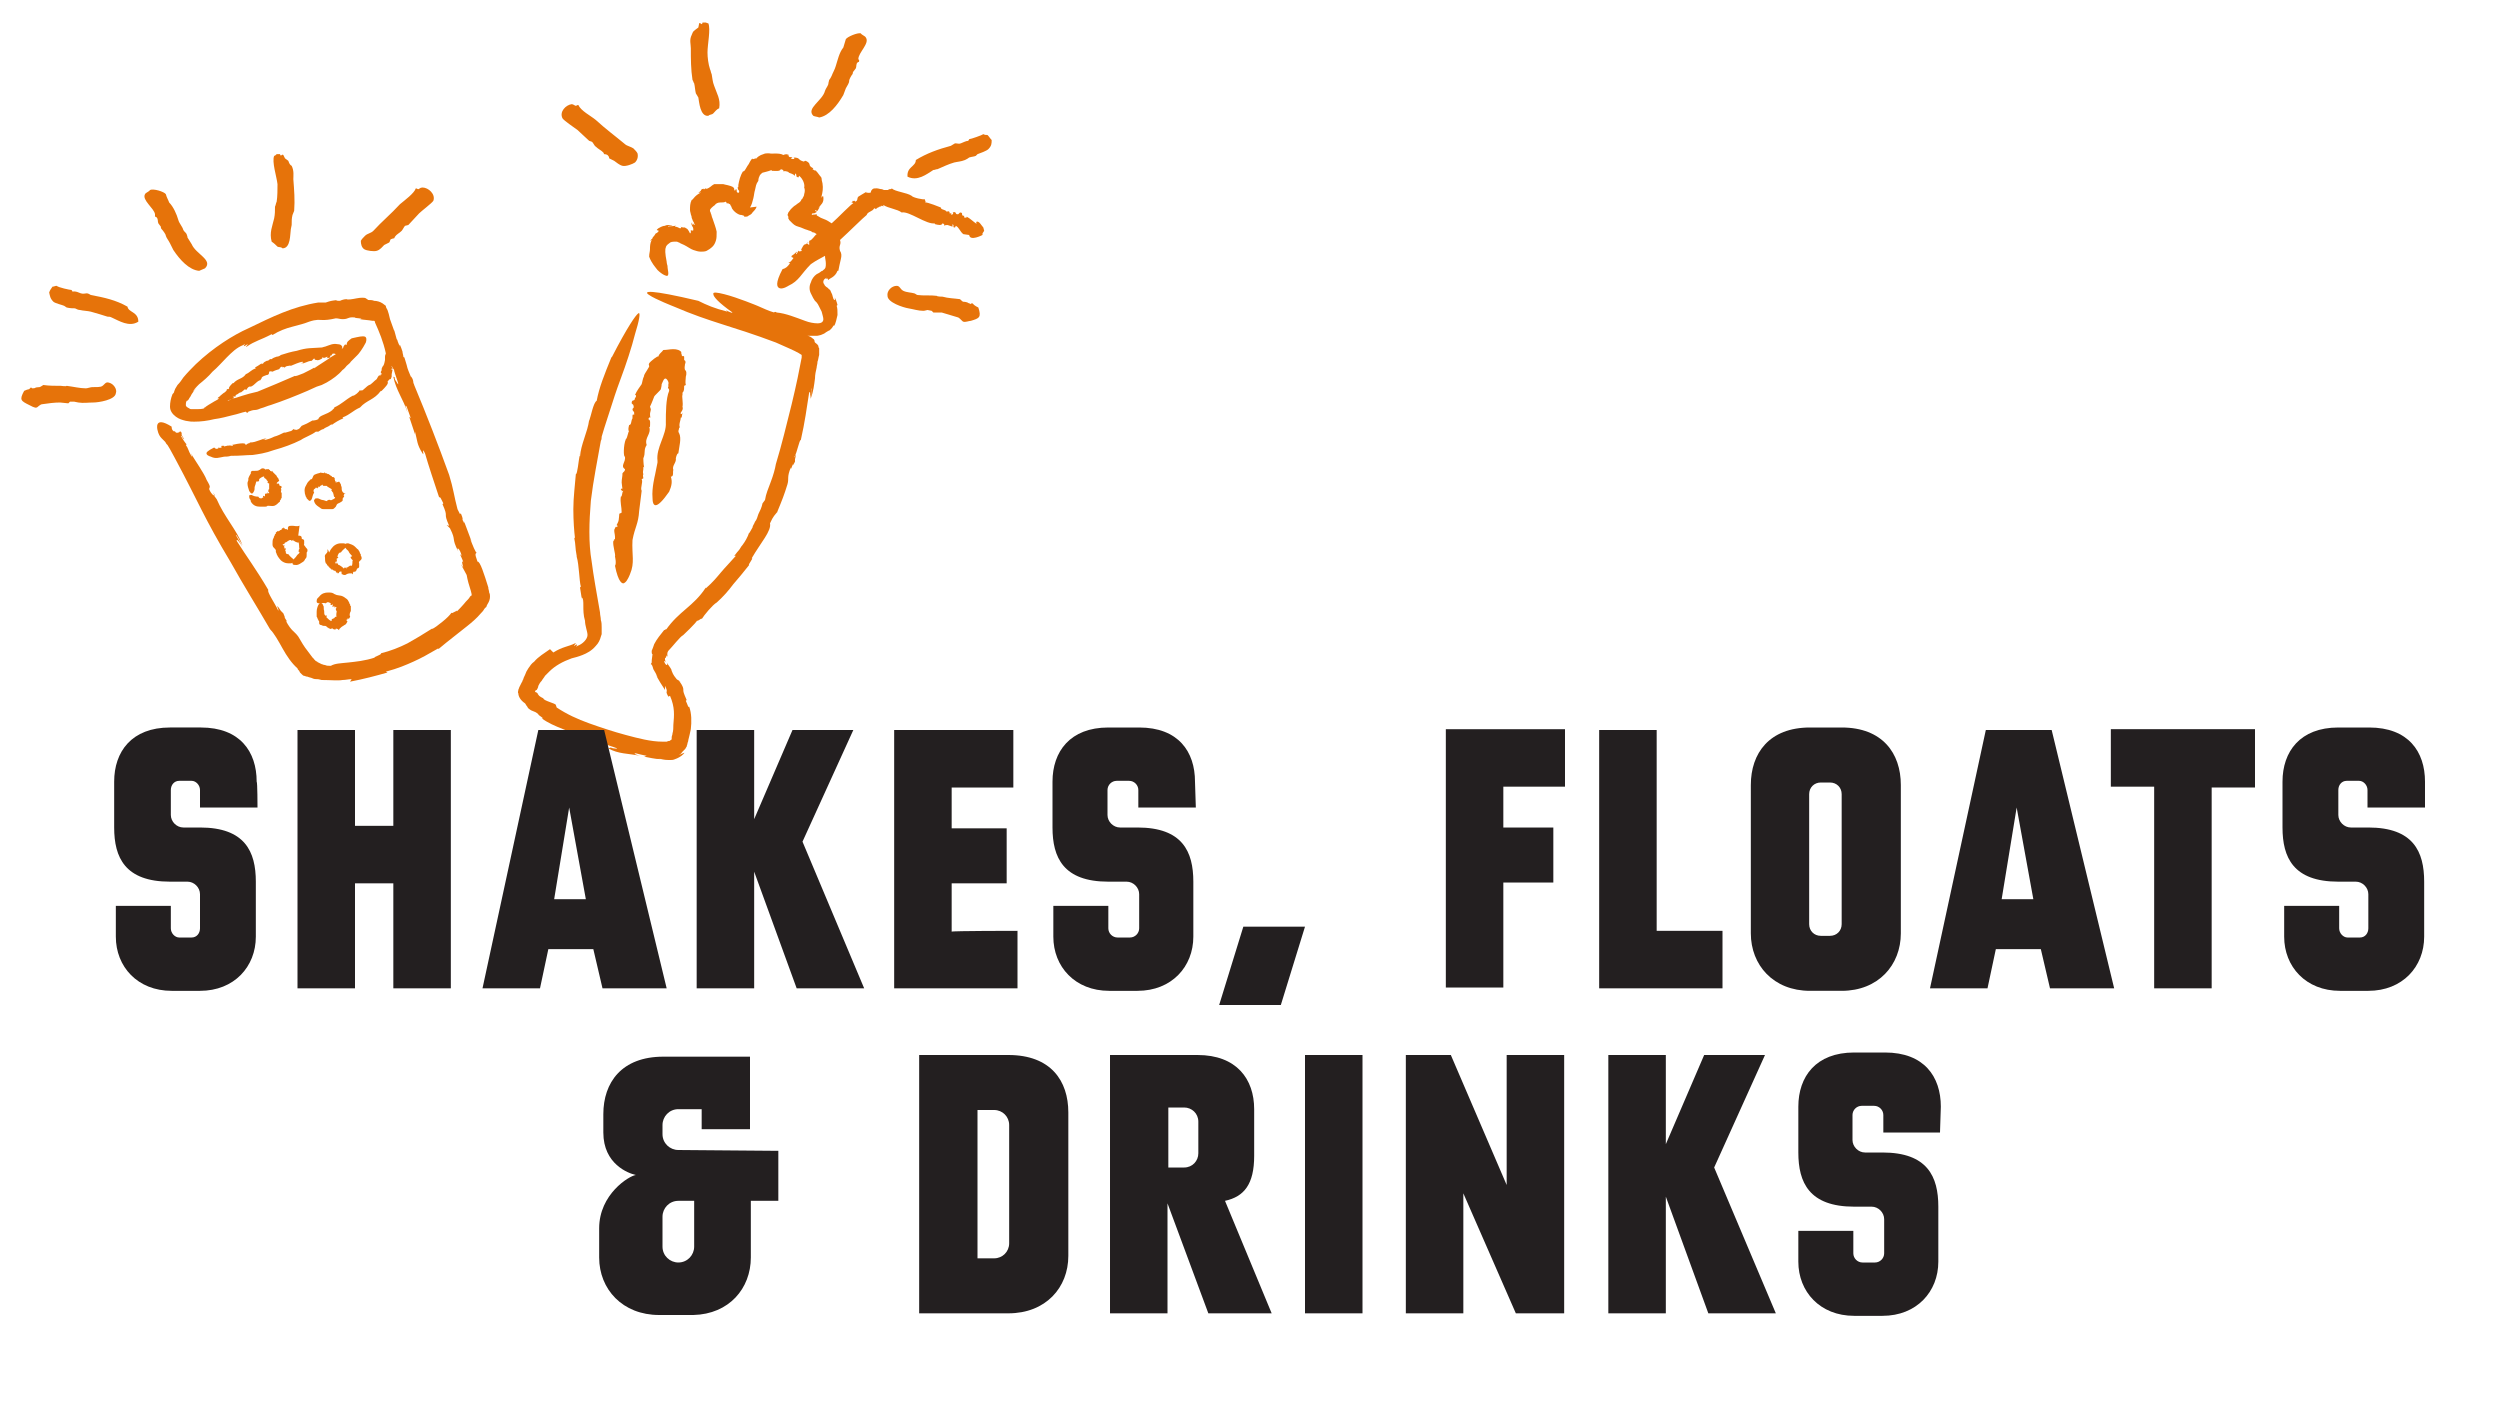 <?xml version="1.0" encoding="utf-8"?>
<!-- Generator: Adobe Illustrator 26.4.1, SVG Export Plug-In . SVG Version: 6.00 Build 0)  -->
<svg version="1.1" id="Layer_1" xmlns="http://www.w3.org/2000/svg" xmlns:xlink="http://www.w3.org/1999/xlink" x="0px" y="0px"
	 viewBox="0 0 300 170" style="enable-background:new 0 0 300 170;" xml:space="preserve">
<style type="text/css">
	.st0{fill:#E6730A;}
	.st1{fill-rule:evenodd;clip-rule:evenodd;fill:#E6730A;}
	.st2{fill:#231F20;}
</style>
<g>
	<g>
		<path class="st0" d="M96.9,29.1l0.1,0C97,29,96.9,29,96.9,29.1z"/>
		<path class="st0" d="M104,26.3C104,26.3,104,26.3,104,26.3C104,26.3,104,26.3,104,26.3L104,26.3z"/>
		<polygon class="st0" points="115.2,25.6 115.2,25.6 115.3,25.5 		"/>
		<path class="st0" d="M117.9,28l0.2-0.3l-0.1-0.4c-0.2-0.2-0.5-0.8-0.8-0.7c-0.2,0.1,0.2,0.3-0.1,0.2c-0.3-0.2-0.7-0.6-1.1-0.8
			c0,0.2-0.1,0.1-0.3,0.1l0-0.2c-0.5,0,0-0.4-0.5-0.4l-0.2,0.2c-0.5,0.1-0.1-0.4-0.7-0.2c0.2,0,0,0.4-0.2,0.2l0.1-0.1
			c-0.1,0-0.2,0-0.3,0c0.1,0,0.1-0.2-0.1-0.2l0.2-0.1l-0.4,0.1c-0.2-0.3-0.7-0.2-0.7-0.5c0,0-1.7-0.7-1.9-0.6c0.2-0.1-0.1-0.3,0-0.4
			c-0.2,0.1-1.5-0.2-1.6-0.4l0,0c-0.6-0.4-2-0.5-2.4-0.9c0,0.1-0.1,0.1-0.2,0.1c-0.1,0-0.2,0-0.2,0.1c0,0,0,0-0.1,0
			c-0.1,0-0.1,0-0.2,0c-0.1,0-0.1,0-0.2,0c-0.1,0-0.2-0.1-0.3-0.1c-0.2,0-0.4-0.1-0.6-0.1c-0.2,0-0.4,0-0.5,0.1s-0.2,0.2-0.2,0.4
			c-0.3,0.1-0.4,0-0.6,0l0.1-0.1c-0.5,0.3-0.7,0.4-1,0.6c-0.2,0.2,0,0.5-0.4,0.6c0-0.2-0.1-0.1-0.2,0c0.1-0.1,0.1-0.1-0.1-0.1
			c0,0.1,0,0.1,0,0.1c0,0,0,0,0,0c-0.2,0.2-0.1,0.2,0,0.1c0,0,0,0,0.1,0.1c-0.2,0-1.9,1.8-2.6,2.4c-0.3-0.2-0.6-0.4-0.9-0.5
			c-0.3-0.1-0.5-0.2-0.8-0.4C98,25.9,98,25.8,98,25.7c-0.3,0.1-0.3,0-0.6,0.1c0.1,0,0-0.1,0-0.1c0,0,0,0,0.1-0.1c0.1,0,0.1,0,0.2,0
			c0,0,0.1,0,0,0l0.2-0.1c0.2-0.1,0.1-0.1,0.1-0.1c-0.1,0-0.1,0,0-0.1c-0.1,0-0.1,0.1-0.2,0c0,0,0.1-0.1,0.1-0.1l0,0
			c0,0,0,0,0.1,0.1l0,0l0,0c0,0,0.1,0,0.1,0c0.1-0.2,0.2-0.3,0.3-0.5L98.2,25c0.3-0.5,0.7-0.6,0.6-1.4c-0.1-0.3-0.3,0.5-0.2-0.1
			c0.1-0.4,0.2-0.9,0.1-1.5c0-0.1-0.1-0.3-0.1-0.5s-0.1-0.3-0.2-0.4c-0.1-0.1-0.2-0.3-0.3-0.4c-0.1-0.1-0.2-0.2-0.2-0.3
			c0,0.2-0.2,0-0.4-0.1l0.1-0.1c-0.8-0.4-0.1-0.5-0.9-0.9c-0.1,0-0.2,0-0.2,0.1c-0.4-0.1-0.5-0.2-0.6-0.3c-0.1-0.1-0.2-0.2-0.7-0.2
			c0.3,0.1,0,0.3-0.3,0.1l0.2-0.1c-0.2-0.1-0.3,0-0.5-0.1c0.2,0,0.1-0.2-0.2-0.2l0.3-0.1c-0.3,0-0.5,0-0.7,0.1
			c-0.5-0.3-1.4-0.1-1.7-0.2c0,0-0.1,0-0.2,0c-0.1,0-0.3,0-0.5,0.1c-0.4,0.1-0.8,0.4-0.9,0.6c0.2-0.3-0.5,0.2-0.4-0.1
			c-0.1,0.1-0.2,0.2-0.3,0.4c-0.1,0.2-0.2,0.4-0.3,0.5c-0.2,0.3-0.3,0.6-0.5,0.7l0-0.1c-0.4,0.6-0.5,1.2-0.6,1.7c0,0.1,0,0.1,0,0.1
			c0,0,0,0.1,0,0.1c0,0,0,0.1-0.1,0.1c0.1,0.2,0,0.2,0.2,0.4c0,0.1,0,0.1,0,0.1c0,0.1-0.1,0.2-0.2,0.1c-0.1,0-0.1-0.2-0.1-0.3
			c0-0.1-0.1-0.2-0.2,0.1c-0.1-0.1-0.1-0.2-0.1-0.2l0-0.1c0,0,0,0,0,0c0,0-0.1-0.1-0.2-0.1l0.2,0c-0.6-0.3-1-0.3-1.3-0.4
			c-0.3,0-0.6,0-1.1,0c-0.4,0.2-0.4,0.4-1,0.6c0.2-0.2-0.1-0.1-0.3,0.1c0.1-0.1,0.2-0.2-0.2-0.1c0,0.1-0.1,0.1-0.1,0.2c0,0,0,0,0,0
			c-0.4,0.3-0.3,0.3-0.1,0.2c0,0,0,0,0.1,0c-0.2,0.1-0.5,0.3-0.7,0.5c-0.2,0.2-0.3,0.4-0.4,0.4c-0.2,0.4-0.2,0.8-0.2,1.2
			c0,0.2,0.1,0.4,0.1,0.5c0,0.1,0.1,0.2,0.1,0.4c0,0.1,0.1,0.2,0.1,0.3l0.1,0.2c0.1,0.1,0.1,0.3,0.2,0.4c-0.1,0-0.2-0.1-0.3-0.3
			l0.1,0.3c-0.2-0.1-0.2-0.2-0.2-0.3c-0.1,0.1,0,0.3,0.1,0.5c0.1,0.1,0.1,0.3,0.1,0.4c0,0.1-0.2,0.1-0.3,0c0,0.1,0,0.1,0,0.2l0,0
			c0,0.1,0,0.2-0.1,0.2c-0.1-0.2-0.2-0.4-0.3-0.5c-0.1-0.1-0.2-0.1-0.3-0.2c-0.1,0-0.1,0-0.2,0c-0.1,0-0.3-0.1-0.4-0.1
			c0.3,0.1,0.1,0.2,0,0.2c-0.2-0.1-0.4-0.2-0.6-0.2l0.1-0.2c0.1,0.2-0.8,0.1-0.9,0.2c-0.2-0.1,0.4-0.1,0.5-0.2c-0.6,0-0.8,0-0.9,0.1
			c-0.1,0-0.3,0-0.8,0.3c-0.5,0.4,0.2,0.1,0,0.4c-0.1,0.1-0.2,0.2-0.3,0.2l-0.2,0.3c-0.1,0.1-0.2,0.2-0.2,0.3
			c-0.1,0.1-0.2,0.2-0.3,0.3c0.1,0,0.1-0.1,0.2-0.1c-0.2,0.4-0.2,0.8-0.2,1.1c0,0.3-0.1,0.5-0.1,0.9c0.3,0.8,0.7,1.2,1,1.6
			c0.3,0.3,0.6,0.5,0.8,0.6c0.4,0.2,0.5,0.1,0.5-0.2c0-0.2-0.1-0.6-0.1-0.9c-0.1-0.3-0.1-0.5-0.1-0.5c-0.2-1-0.2-1.5-0.1-1.7
			c0-0.1,0.1-0.3,0.4-0.5c0.2-0.2,0.4-0.2,0.9-0.2c0.1,0,0.2,0.1,0.3,0.1c0.1,0.1,0.4,0.2,0.6,0.3c0.4,0.2,0.8,0.5,1.1,0.6
			c0.3,0.1,0.6,0.2,0.9,0.2c0.2,0,0.5,0,0.7-0.1c0.2-0.1,0.5-0.3,0.7-0.5c0.2-0.2,0.3-0.4,0.4-0.7c0.1-0.3,0.1-0.6,0.1-1.1
			c-0.1-0.5-0.3-1-0.5-1.6c-0.1-0.2-0.1-0.4-0.2-0.6c0-0.1-0.1-0.2-0.1-0.3c0-0.1,0,0,0-0.1c0-0.1,0.3-0.4,0.6-0.6
			c0.1-0.2,0.4-0.3,0.6-0.3c0.3,0,0.5,0,0.7-0.1c0,0,0.1,0.1,0.1,0.2c0.1,0,0.1,0,0.2,0c0,0,0.1,0.1,0.2,0.1l0.1,0.2
			c0.1,0.1,0.1,0.3,0.2,0.4l0,0c0.2,0.3,0.5,0.5,0.7,0.6c0.2,0.1,0.3,0.1,0.4,0.1l0,0l0.3,0.1l0,0.1l0.2,0c0.1,0,0.2,0,0.3-0.1
			c0.2-0.1,0.4-0.2,0.5-0.4c0.2-0.2,0.4-0.4,0.5-0.7L90,24.9c0.2-0.3,0.3-0.7,0.4-1.1c0.1-0.4,0.1-0.7,0.2-1
			c0.1-0.4,0.1-0.7,0.4-1.1l0,0c0-0.3,0.1-0.5,0.2-0.7c0.1-0.1,0.1-0.1,0.2-0.2c0,0,0.1-0.1,0.2-0.1c0.3-0.1,0.5-0.1,1-0.3
			c-0.1,0,0.1,0.1,0,0.1c0.5,0,1,0.1,1.1-0.2c0.4,0.1,0.3,0.2,0.3,0.3c0-0.1,0.4-0.1,0.7,0.1l-0.1,0c0.3,0.1,0.6,0.2,0.8,0.4
			c0-0.1,0-0.2,0-0.3c0.4,0.3-0.1,0.3,0.4,0.5l0.1-0.2c0.5,0.4,0.7,1.1,0.6,1.4c0.1,0.2,0.1,0.5,0,0.8c0,0.2-0.1,0.3-0.2,0.5
			c0,0,0,0.1-0.1,0.1l-0.1,0.2c-0.1,0.2-0.4,0.3-0.6,0.5c-0.2,0.1-0.4,0.3-0.6,0.5c-0.1,0.1-0.2,0.3-0.3,0.4l-0.1,0.3L94.6,26
			c0,0,0,0.1,0,0.2c0,0.1,0.1,0.1,0.1,0.2c0.1,0.1,0.2,0.2,0.3,0.3c0.2,0.2,0.4,0.4,0.8,0.5s0.7,0.3,1.1,0.4
			c0.2,0.1,0.4,0.1,0.5,0.2c0.1,0.1,0.2,0.1,0.3,0.1c0.1,0.1,0.2,0.1,0.3,0.2c-0.3,0.2-0.5,0.7-0.9,0.8l0,0.2l0,0c0,0.1,0,0.2,0,0.3
			c-0.2-0.1-0.2-0.3-0.4-0.1c-0.3,0-0.4,0.4-0.6,0.7c0.1-0.1,0.1,0,0.1,0.1c-0.1,0.1-0.3,0-0.3,0.1L95.7,30c0.2,0.1-0.1,0.4-0.1,0.5
			c-0.2-0.1,0.1-0.2,0-0.3c-0.4,0.4-0.2,0.2-0.6,0.5c-0.1,0.3,0.2,0.1,0.2,0.3c-0.2,0.2-0.3,0.5-0.6,0.5l0.2,0.1
			c-0.3,0.4-0.5,0.6-0.9,0.7c-0.9,1.7-0.7,2.2-0.3,2.3c0.4,0.1,1-0.3,1-0.3c1.3-0.6,1.5-1.4,2.7-2.6c0.7-0.5,1.2-0.7,1.7-1
			c0,0.3,0.1,0.6,0.1,0.9c0,0.4,0,0.6-0.3,0.8l-0.1,0.1c0,0-0.1,0-0.2,0.1c-0.1,0.1-0.3,0.2-0.5,0.3c-0.3,0.2-0.6,0.6-0.7,1
			c-0.2,0.4-0.2,0.9,0,1.3c0.1,0.2,0.2,0.4,0.3,0.6c0.1,0.1,0.1,0.2,0.2,0.3c0.1,0.1,0.2,0.2,0.2,0.2c0.1,0.1,0.2,0.3,0.3,0.5
			c0.1,0.2,0.2,0.4,0.3,0.6c0.1,0.4,0.2,0.7,0.2,0.9c0,0.3-0.2,0.5-0.7,0.5c-0.4,0-1-0.1-1.5-0.3c-1.1-0.4-2.3-0.9-3.4-1
			c-0.1-0.1-0.3-0.1-0.3,0c-0.7-0.2-1.3-0.5-2-0.8c0,0-2.4-1-4-1.4c-0.8-0.2-1.4-0.3-1.3,0c0,0.3,0.6,1,2.3,2.2l-0.1,0
			c0,0,0.1,0.1,0.2,0.1c-0.3-0.1-0.6-0.2-0.9-0.4l0.2,0.2c-1.6-0.4-2.5-0.8-3.5-1.3c-5.9-1.4-6.7-1.2-5.9-0.7c0.7,0.5,3,1.4,3,1.4
			c4.4,1.9,6.9,2.3,12.2,4.3c1.1,0.5,2.1,0.9,2.8,1.3c0.1,0.1,0.2,0.1,0.3,0.2c0,0,0,0,0,0c0,0,0,0,0,0.1c0,0,0,0,0,0.1l0,0l0,0
			l0,0.1c-0.3,1.6-0.6,3.1-1.2,5.6c-0.6,2.4-1.2,4.9-1.9,7.2c-0.1,0.6-0.3,1.3-0.6,2.1c-0.3,0.8-0.6,1.5-0.7,2.2l-0.3,0.4
			c-0.1,0.5-0.3,0.9-0.5,1.3l0,0c-0.1,0.3-0.2,0.7-0.4,0.9c-0.1,0.3-0.3,0.5-0.3,0.7l0,0l-0.4,0.7l0-0.1c-0.2,0.6-0.5,1.1-0.8,1.5
			c-0.2,0.2-0.3,0.5-0.5,0.7c-0.2,0.2-0.3,0.4-0.5,0.6l0.2,0c-0.7,0.8-1.3,1.4-1.8,2c-0.5,0.6-1,1.2-1.8,1.9l0-0.1
			c-1.5,2.3-3.2,2.8-4.8,5.1c0.2-0.3-0.2,0.1-0.2,0c-0.4,0.5-0.9,1.1-1.2,1.7c-0.1,0.3-0.2,0.6-0.3,0.8c0,0.2,0,0.4,0.1,0.4
			c-0.1,0.6-0.1,0.9-0.1,1c0,0.1-0.1,0.1-0.1,0.2c0.1,0,0.2,0.2,0.3,0.6c0.2,0.3,0.4,0.7,0.5,1c-0.1-0.1-0.1-0.2-0.2-0.3
			c0.4,0.7,0.7,1.2,1.1,1.8l0-0.5c0.5,1-0.1,0.4,0.4,1.3l0.2-0.1c0.6,1.4,0.5,2.3,0.4,3.5c0,0.3,0,0.7-0.1,1c0,0.2-0.1,0.3-0.1,0.5
			c0,0.1,0,0.1,0,0.2c0,0.1-0.2,0.1-0.2,0.2c0,0-0.2,0-0.4,0.1c-0.2,0-0.3,0-0.5,0c-1.4,0-2.9-0.4-4.4-0.8c-1.5-0.4-3-0.9-4.4-1.4
			c-1.4-0.5-2.7-1.1-3.9-1.9l-0.1-0.3c0-0.2-1.5-0.5-1.5-0.8c-0.2-0.1-0.4-0.2-0.5-0.3c-0.1-0.1-0.3-0.4-0.1-0.2
			c-0.2-0.2-0.2-0.2-0.2-0.2c0,0-0.1,0-0.2-0.1c0-0.1,0.1-0.2,0.2-0.2c0,0,0.2-0.3,0.2-0.5c0.1-0.2,0.2-0.4,0.4-0.6
			c0.1-0.2,0.3-0.4,0.4-0.6l0.5-0.5c0.7-0.7,1.6-1.2,2.7-1.6c0.4-0.1,0.8-0.2,1.3-0.4c0.5-0.2,1.1-0.5,1.6-1.1
			c0.3-0.3,0.5-0.7,0.6-1.1l0.1-0.3l0-0.3c0-0.2,0-0.3,0-0.5c0-0.3,0-0.6-0.1-0.9c0-0.3-0.1-0.6-0.1-0.9c-0.4-2.3-0.8-4.5-1-6.1
			c-0.4-2.3-0.3-4.8-0.1-7.3c0.3-2.5,0.8-4.9,1.2-7.2c0.1-0.1,0.1-0.5,0.1-0.5c0.4-1.4,0.9-2.8,1.3-4.1c0,0,0.4-1.3,1-2.9
			s1.3-3.7,1.7-5.3c0.5-1.6,0.7-2.7,0.4-2.5c-0.3,0.2-1.3,1.6-3.2,5.3l0-0.1c-0.9,2.2-1.5,3.7-1.8,5.3c-0.4,0.2-0.7,1.9-0.9,2.4
			l0-0.1c-0.2,1.5-1,2.9-1.1,4.4c0-0.1-0.1-0.1,0-0.4c-0.2,1-0.3,2.5-0.5,2.5c-0.1,1.3-0.3,2.8-0.3,4.2c0,1.4,0.1,2.7,0.2,3.5
			l-0.1-0.1c0.2,0.9,0.1,1.2,0.3,2.2c0,0.1,0,0.1,0,0.1c0.3,1,0.3,2.9,0.5,3.6l-0.1,0.1l0.3,1.9l-0.1-0.7c0.4,0.2,0,1.5,0.4,2.8
			c0,0.6,0.3,1.3,0.3,1.7c0,0.5-0.6,1.1-1.2,1.3c-0.5,0.4,0.4-0.5-0.4,0c-0.1-0.1,0.4-0.3,0.1-0.3c-0.8,0.4-1.5,0.4-2.6,1.1L66,77.9
			c-0.7,0.5-1.4,0.9-1.9,1.5c-0.3,0.2-0.5,0.5-0.7,0.8c-0.2,0.3-0.3,0.5-0.4,0.8c-0.1,0.2-0.2,0.4-0.2,0.5c-0.1,0.1-0.1,0.3-0.2,0.4
			c-0.1,0.2-0.2,0.4-0.3,0.6c0,0.1-0.1,0.2-0.1,0.3c0,0.1-0.1,0.3,0,0.4c0,0.3,0.2,0.8,0.8,1.2c0.1,0.1,0.1,0.2,0.2,0.3
			c0.1,0.1,0.1,0.2,0.2,0.3c0.6,0.5,0.6,0.2,1.2,0.7c-0.1,0.1,0.9,0.6,0.4,0.5c1.5,1.1,3.5,1.5,5.6,2.6c0.6,0,1.7,0.5,2.1,0.5
			c0,0.1,2.3,0.7,0.9,0.5c-0.1,0-0.3-0.1-0.3-0.1L73,89.8c1.2,0.7,2.4,0.6,3.8,0.9c-0.4-0.1-0.9-0.3-0.5-0.3
			c0.4,0.1,0.8,0.2,1.3,0.3l-0.3,0.1c0.6,0.1,1.3,0.3,2,0.3L78.9,91c0.5,0.1,0.8,0.2,1.3,0.2c0.1,0,0.2,0,0.3,0c0.1,0,0.3,0,0.5-0.1
			c0.3-0.1,0.7-0.3,1-0.6c0.3-0.3,0-0.1-0.3,0c-0.1,0.1-0.2,0.1-0.2,0.1c0,0,0.2-0.1,0.4-0.4c0.1-0.1,0.2-0.2,0.3-0.3
			c0.1-0.1,0.1-0.2,0.2-0.3c0-0.1,0.1-0.3,0.1-0.4c0-0.1,0.1-0.2,0.1-0.4c0.1-0.4,0.2-0.8,0.3-1.3c0.1-0.9,0.1-1.9-0.2-2.7
			c-0.1,0.2-0.2-0.3-0.4-0.7l0.1-0.1C82,83.1,82,83,82,82.8c0-0.2,0-0.4-0.5-1.1c-0.1-0.1-0.2-0.1-0.3-0.2c-0.5-0.6-0.5-0.8-0.6-1
			c0-0.2-0.2-0.4-0.6-1c0.1,0.2,0.1,0.3,0,0.3c-0.1,0-0.3-0.3-0.3-0.5l0.2,0.1c0-0.1-0.1-0.1-0.1-0.2c0,0,0-0.1,0-0.1
			c0-0.1,0-0.1,0-0.2c0,0.1,0.1,0.1,0.1,0s0.1-0.1,0.1-0.3c0,0.1,0.1,0.2,0.1,0.2c0-0.2-0.1-0.4,0.1-0.7c0.5-0.5,1.4-1.7,1.8-1.9
			c0,0,1.5-1.4,1.7-1.8c-0.2,0.4,0.6-0.4,0.5-0.1c0.3-0.5,1.3-1.7,1.8-2l-0.1,0.1c0.9-0.8,1.5-1.5,2.1-2.3c0.6-0.7,1.2-1.4,1.9-2.3
			c-0.2,0,0.6-0.9,0.3-0.8c1.1-1.9,2.4-3.3,2.2-4.2c0.4-0.9,0.6-1,0.9-1.4l-0.1,0.2c0.7-1.7,0.9-2.2,1.3-3.5c0.2-0.7-0.1-0.8,0.4-2
			c0,0.4,0.1-0.1,0.3-0.5c-0.1,0.3-0.1,0.4,0.2-0.2c0-0.1,0-0.2,0-0.3c0,0,0,0,0,0c0.2-0.7,0.1-0.6,0-0.3c0,0,0,0-0.1,0.1
			c0.4-0.7,0.6-2.1,0.8-2.1c0.5-2.2,0.7-3.8,1-5.7c0.2-0.2,0.1,0.3,0.1,0.8c0.1-0.4,0.2-0.9,0.2-1.3c0.1,0-0.1,0.8-0.1,1.2
			c0.3-0.8,0.4-1.6,0.5-2.4c0-0.4,0.1-0.9,0.2-1.3c0-0.2,0.1-0.4,0.1-0.7c0.1-0.2,0.1-0.5,0.2-0.8c0-0.2,0-0.4,0-0.6l0-0.2
			c0,0-0.1-0.1-0.1-0.3c-0.1-0.2-0.3-0.3-0.4-0.4c-0.1-0.1,0-0.2-0.1-0.3c0-0.1-0.1-0.1-0.2-0.2c-0.1-0.1-0.4-0.3-0.6-0.3
			c0,0,0,0,0,0c0.1,0,0.3,0,0.5,0c0.1,0,0.2,0,0.3,0c0.1,0,0.2,0,0.3,0c0.2,0,0.4-0.1,0.5-0.1c0.2-0.1,0.3-0.1,0.4-0.2l-0.1,0.1
			c0.3-0.2,0.4-0.3,0.6-0.4c0.1,0,0.2-0.1,0.3-0.2c0.1-0.1,0.2-0.2,0.3-0.4c0,0,0.1-0.1,0.1,0c0.2-0.3,0.3-0.9,0.4-1.3
			c0-0.5,0-0.8-0.1-1.1l0.1-0.1c-0.1-0.4-0.2-0.7-0.4-1c0.1,0.1,0.1,0.3,0.1,0.4c-0.2,0-0.2-0.2-0.3-0.5c0-0.1-0.1-0.3-0.2-0.5
			c0-0.1-0.1-0.2-0.2-0.3c0,0-0.1,0-0.1-0.1c-0.1-0.1-0.4-0.2-0.5-0.5c-0.2-0.2-0.1-0.6,0.2-0.7c0.1-0.3,0,0.3,0.2,0
			c0.1,0.1,0,0.2,0.1,0.2c0.1-0.2,0.8-0.3,1.1-1.1l0.1,0c0.1-0.5,0.2-1,0.3-1.4c0.1-0.4,0.1-0.7-0.1-1c-0.2-0.7,0.2-0.7,0-1.3
			c1.1-1,2.8-2.7,3.2-3c0.1-0.4,0.7-0.4,0.9-0.8c0.1,0,0.1,0,0.2,0.1c0.1-0.1,0.2-0.2,0.3-0.2l0,0c0.1-0.1,0.1-0.1,0.2-0.1
			c0.1,0,0.1,0,0.1-0.1l0,0l0.1,0l0,0.1c0-0.1,0.1-0.1,0.1-0.1l0,0l0,0l0,0l0.1,0.1l0-0.2c0.6,0.4,1.7,0.5,2.2,0.9l0,0
			c0.9-0.2,3,1.5,4,1.3c-0.1,0,0,0.1,0,0.1c0.4,0.1,0.8,0.2,0.9-0.1c0.3,0.1,0.2,0.2,0.2,0.3c0.1-0.1,0.3-0.1,0.5-0.1l-0.1,0
			l0.6,0.2l0-0.3c0.3,0.2-0.1,0.4,0.3,0.4l0.1-0.2c0.4,0.2,0.5,0.7,0.9,1l0.7,0.1c0.1,0.8,1.6,0,1.6,0L117.9,28z M98,28.1
			C98.1,28.2,98.1,28.2,98,28.1l0,0.1C98,28.2,98,28.2,98,28.1z"/>
		<path class="st0" d="M99.9,39.3C99.9,39.3,99.9,39.4,99.9,39.3C99.9,39.3,99.9,39.3,99.9,39.3z"/>
		<path class="st0" d="M85.3,24.6L85.3,24.6C85.3,24.7,85.2,24.7,85.3,24.6C85.3,24.7,85.3,24.7,85.3,24.6z"/>
		<path class="st0" d="M96.6,19.3L96.6,19.3c0,0,0.1,0,0.1,0L96.6,19.3z"/>
		<path class="st0" d="M98.2,42c0-0.1,0-0.2-0.1-0.4c0.1,0.2,0,0.4,0,0.5C98.1,42.1,98.2,42.1,98.2,42z"/>
		<path class="st0" d="M69,66.5C69,66.5,69,66.4,69,66.5C69,66.5,69,66.5,69,66.5z"/>
		<path class="st0" d="M92.9,55.6C92.9,55.6,92.9,55.6,92.9,55.6c0,0,0-0.1,0-0.1L92.9,55.6z"/>
		<path class="st0" d="M81.5,81.7C81.5,81.7,81.5,81.7,81.5,81.7c0.1,0,0.1,0.1,0.2,0.1L81.5,81.7z"/>
		<path class="st0" d="M73.9,63.2l0.1-0.1C73.9,63.1,73.9,63.1,73.9,63.2z"/>
		<path class="st0" d="M76.9,59C76.9,59,76.9,59,76.9,59C76.9,59,76.9,59,76.9,59L76.9,59z"/>
		<path class="st0" d="M76,49.4c0-0.2,0.1,0.1,0.1,0.1c0,0.1,0,0.2,0,0.3c-0.1-0.1-0.2-0.1-0.2,0.1c0,0,0,0.1,0,0.3
			c-0.2,0.3-0.1,0.8-0.4,0.8c0,0-0.2,0.6,0,0.8c-0.1-0.2-0.2,0.8-0.4,0.9l0,0c-0.3,0.7-0.3,2.2-0.1,2.1c0.1,0.7-0.6,1.1,0,1.5
			c0,0.3-0.2,0.3-0.3,0.5l0-0.1c0,0.6-0.1,0.7-0.1,1.2c0,0.2,0.1,0.7,0.1,0.8c0-0.1-0.1-0.1-0.2,0c0,0,0,0.1,0.1,0.1c0,0,0,0,0,0
			c0,0.2,0,0.2,0.1,0.1c0,0,0,0,0.1,0c-0.2,0.2-0.1,0.7-0.3,0.7c-0.1,0.7,0.1,1.2,0.1,1.9c-0.1,0.1-0.2,0.1-0.2,0.1
			c-0.2,0,0,0.7-0.3,1.2L74,63l0,0c0.1,0,0.1,0.2,0.1,0.2c-0.2,0.1-0.3,0-0.3,0.2c-0.2,0.2,0,0.7,0,1c0-0.2,0,0.2,0,0.3l-0.2,0
			c0.2,0,0.1,0.2,0,0.2c-0.1,0.6,0.3,1.6,0.2,1.9c0,0,0.2,0.8,0,1.1c0.4,2,0.9,2.3,1.2,2c0.3-0.2,0.6-1,0.6-1
			c0.6-1.4,0.2-2.3,0.3-4.1c0.3-1.6,0.7-1.9,0.8-3.5c0.1-0.8,0.2-1.6,0.3-2.4c-0.2-0.4,0.2-1,0-1.4l0.2-0.1c0-0.2-0.1-0.3,0-0.5l0,0
			c-0.1-0.2,0-0.5,0-0.6l0,0l0-0.3l0.1,0.1c-0.1-0.4-0.1-1.1-0.1-1.1c0.3-0.7,0-1,0.4-1.6l0,0c-0.3-0.9,0.6-1.3,0.3-2.2
			c0,0.1,0.1,0,0.1,0c0-0.4,0.1-0.8-0.2-0.9c0.1-0.3,0.2-0.2,0.3-0.2c-0.1,0-0.1-0.3-0.1-0.5l0,0.1c0-0.2,0.1-0.4,0.1-0.6L78,48.8
			c0.2-0.4,0.5-1.2,0.5-1.2c0-0.1,0.8-0.8,0.8-0.9c0-0.1,0.1-0.3,0.1-0.6c0.1-0.2,0.2-0.5,0.3-0.6c0.1-0.1,0.2-0.1,0.3,0
			c0.1,0.1,0.3,0.4,0.2,0.6c0,0,0,0.1,0,0.1c0,0.1,0,0.1,0,0.2c-0.1,0.2,0,0.2,0,0.2c0.1,0.1,0.1,0.2,0.1,0.3
			c-0.4,0.9-0.4,2.7-0.4,3.8c0.1,1.5-1.2,3-1,4.6c0,0,0,0.2,0,0.2L78.6,57c0,0-0.4,1.6-0.3,2.7c0,1.1,0.4,1.6,2-0.7l0,0
			c0.3-0.7,0.4-1.2,0.2-1.8c0.4,0,0.2-0.6,0.3-0.8l0,0c-0.2-0.5,0.4-0.9,0.3-1.4c0,0,0.1-0.6,0.3-0.6c0.1-0.8,0.4-1.8,0.1-2.4l0,0
			c-0.2-0.3,0-0.4,0-0.7c0,0,0,0,0.1,0c-0.2-0.3,0.1-0.9,0.1-1.2l0.1,0l0.1-0.6l-0.1,0.2c-0.4-0.1,0.3-0.4,0.1-0.9
			c0.1-0.4-0.1-1.3,0-1.4c0-0.1,0-0.2,0-0.2c0-0.1,0-0.1,0.1-0.2c0.1-0.2,0.1-0.4,0.1-0.7l0.2-0.1c-0.1-0.3,0-0.7,0-1
			c0.1-0.3,0.1-0.7-0.1-0.8c-0.1-0.3,0-0.5,0-0.7c0.1-0.2,0.1-0.4-0.1-0.5c0-0.1,0-0.3,0-0.4c-0.1-0.2-0.2,0.1-0.3-0.2
			c0,0,0-0.1,0-0.1c0-0.1-0.2-0.2,0-0.2c-0.2-0.3-0.6-0.4-1-0.4c-0.4,0-0.8,0.1-1.2,0.1c-0.2,0.3-0.5,0.4-0.6,0.8
			c0-0.2-1,0.6-1.1,0.8c-0.1,0.2,0,0.1,0,0.4l-0.3,0.5c0,0-0.4,0.6-0.3,0.6c-0.2,0.4-0.2,0.7-0.3,1c-0.2,0.3-0.6,0.8-0.8,1.3
			c0.2,0,0.1,0.1,0.1,0.3l-0.1,0c0,0.6-0.4,0.1-0.4,0.7l0.2,0.2C76.2,49.2,75.7,48.8,76,49.4z"/>
		<polygon class="st0" points="75.9,48.5 75.9,48.5 75.8,48.4 		"/>
	</g>
</g>
<g>
	<g>
		<path class="st1" d="M103.9,4.5c-0.1-0.2-0.5-0.3-0.6-0.5c-0.4-0.1-1.6,0.4-1.8,0.7c-0.1,0.3-0.2,0.7-0.3,1
			c-0.5,0.6-0.7,1.6-0.9,2.2c-0.1,0.4-0.4,0.9-0.5,1.2c-0.1,0.2-0.2,0.4-0.3,0.5c0,0.1-0.1,0.3-0.1,0.5c-0.1,0.3-0.3,0.5-0.4,0.8
			l0,0c-0.3,1.2-2.3,2.1-1.4,3c0.2,0.1,0.5,0.1,0.7,0.2c1.2-0.2,2.2-1.5,2.9-2.7l0.3-0.8c0.2-0.4,0.4-0.6,0.4-0.9
			c0-0.2,0.3-0.7,0.4-0.8c0.1-0.2,0-0.3,0.1-0.3c0.1-0.1,0.2-0.3,0.3-0.4c0.1-0.2,0-0.5,0.2-0.7c0.1-0.1,0.2,0,0.2-0.2
			c0-0.1,0-0.1-0.1-0.2C103,6.3,104.4,5.2,103.9,4.5z M85.4,8.9c-0.1-0.2-0.1-0.4-0.2-0.6c-0.2-0.6-0.3-1.4-0.3-2
			c0-1,0.4-2.8,0.1-3.5c-0.1,0-0.3-0.1-0.3-0.1c-0.1,0-0.3,0-0.4,0c0,0.1,0,0.1-0.1,0.2c-0.2-0.1-0.2-0.2-0.3-0.1l-0.1,0.5
			c-0.1,0.1-0.3,0.2-0.4,0.3C83.1,3.8,83.1,4,83,4.2c-0.3,0.6-0.1,1.1-0.1,1.6c0,1.3,0,2.5,0.2,3.8c0.1,0.1,0.1,0.3,0.2,0.4
			c0.1,0.4,0.1,0.8,0.2,1.2l0.3,0.5c0.1,0.5,0.2,2.3,1.2,2.2c0.2-0.2,0.4-0.1,0.6-0.3c0.2-0.2,0.4-0.5,0.7-0.6l0,0
			c0.2-1.1-0.3-1.8-0.6-2.7C85.5,9.8,85.5,9.4,85.4,8.9z M108.9,21.2c1.2,0.6,2.3-0.3,3.1-0.8c0.2,0,0.3-0.1,0.5-0.1
			c0.7-0.3,1.3-0.6,2-0.8c0.4-0.1,0.8-0.1,1.3-0.3c0.2-0.1,0.4-0.2,0.5-0.3c0.3-0.1,0.6-0.1,0.8-0.2l0.2-0.2
			c0.3-0.1,1.1-0.4,1.3-0.6c0.4-0.4,0.4-0.7,0.4-1.1c-0.2-0.2-0.3-0.4-0.5-0.6c-0.2,0-0.3,0-0.5-0.1c-0.1,0.1-1.5,0.6-1.7,0.6
			c0,0.1-0.1,0.1-0.1,0.2c-0.3,0-0.6,0.2-0.9,0.3c-0.2,0.1-0.4,0-0.7,0c-0.2,0.1-0.3,0.2-0.5,0.3c-1.5,0.4-2.9,0.9-4.2,1.7
			C109.9,20,108.8,20,108.9,21.2L108.9,21.2z M76,17.8c-0.3-0.2-0.8-0.3-1-0.5c-1.2-1-2.3-1.8-3.5-2.9c-0.6-0.5-1.8-1.1-2.1-1.8
			c-0.2,0-0.2,0.1-0.3,0.1c-0.1,0-0.3-0.2-0.5-0.2c-0.7,0.1-1.5,0.9-1.1,1.7c0.2,0.3,1.4,1.1,1.8,1.4c0.4,0.4,1,0.9,1.4,1.3l0.3,0.1
			c0.2,0.1,0.3,0.5,0.5,0.6c0.3,0.3,0.6,0.4,0.9,0.7l0.1,0.2c0.1,0,0.2,0,0.4,0.1c0.1,0.1,0.2,0.2,0.2,0.4l0.6,0.3
			c0.3,0.2,0.6,0.5,1,0.6c0.4,0.1,1.2-0.2,1.5-0.4c0.3-0.3,0.4-0.7,0.3-1.1C76.4,18.2,76.2,18,76,17.8z M117.4,36.9
			c-0.2-0.1-0.4-0.2-0.5-0.3l-0.2-0.2c-0.1,0-0.2,0-0.2,0.1c-0.1-0.1-0.3-0.1-0.4-0.2c-0.6-0.2-0.4,0.1-0.9-0.4
			c-0.7-0.1-1.4-0.1-2.1-0.3c-0.1,0-0.6,0-0.7-0.1c-0.7-0.1-1.6,0-2.3-0.1c-0.1,0-0.3-0.2-0.4-0.2c-0.3-0.1-0.9-0.1-1.3-0.3
			c-0.4-0.2-0.4-0.6-0.8-0.6c-0.6,0-1.2,0.6-1.1,1.2c0,0.8,1.9,1.4,2.5,1.5c0.6,0.1,1.2,0.3,1.8,0.3c0.2,0,0.4-0.1,0.5-0.1
			c0.1,0,0.4,0.1,0.5,0.1l0.2,0.2c0.1,0,0.8,0,1,0c0.7,0.2,1.3,0.4,2,0.6c0.2,0.1,0.5,0.5,0.6,0.5c0.2,0.1,0.7-0.1,0.9-0.1
			C117.5,38.2,117.8,38.1,117.4,36.9z"/>
	</g>
</g>
<g>
	<g>
		<path class="st1" d="M23,29.3c-0.2-0.3-0.3-0.5-0.5-0.8c0-0.2-0.1-0.3-0.1-0.4c-0.1-0.2-0.3-0.3-0.4-0.5c-0.1-0.4-0.5-0.8-0.6-1.2
			c-0.2-0.7-0.6-1.6-1.1-2.1c-0.1-0.3-0.3-0.6-0.4-1c-0.2-0.3-1.5-0.7-1.9-0.5c-0.1,0.2-0.5,0.3-0.6,0.5c-0.4,0.7,1.1,1.7,1.2,2.4
			c0,0,0,0.1,0,0.2c0,0.2,0.2,0.1,0.2,0.2c0.2,0.2,0.1,0.5,0.2,0.7c0.1,0.1,0.2,0.3,0.3,0.4c0,0.1,0,0.2,0.1,0.3
			c0.1,0.1,0.5,0.6,0.5,0.8c0.1,0.3,0.3,0.5,0.5,0.9l0.4,0.8c0.8,1.2,1.9,2.4,3.1,2.5c0.2-0.1,0.5-0.2,0.7-0.3
			C25.6,31.2,23.5,30.5,23,29.3C23,29.3,23,29.3,23,29.3z M34.6,19.3c-0.1-0.1-0.3-0.2-0.4-0.3L34,18.6c-0.1-0.1-0.2,0-0.3,0.1
			c0-0.1-0.1-0.1-0.1-0.2c-0.1,0-0.3,0-0.4,0c-0.1,0.1-0.2,0.2-0.3,0.2c-0.3,0.7,0.3,2.5,0.4,3.4c0,0.6,0,1.5-0.1,2.1
			c-0.1,0.2-0.1,0.4-0.2,0.6c0,0.5,0,0.9-0.1,1.4c-0.2,0.9-0.6,1.7-0.3,2.8l0,0c0.3,0.2,0.5,0.4,0.7,0.6c0.2,0.1,0.4,0,0.6,0.2
			c1,0,0.9-1.7,1-2.3L35,27c0-0.5,0-0.8,0.1-1.2c0.1-0.2,0.1-0.3,0.2-0.5c0.1-1.3,0-2.5-0.1-3.8c0-0.4,0.1-1-0.2-1.6
			C34.8,19.8,34.7,19.6,34.6,19.3z M10.9,35.4c-0.2-0.1-0.3-0.2-0.5-0.2c-0.2,0-0.4,0.1-0.7,0c-0.3-0.1-0.6-0.3-1-0.2
			c0-0.1-0.1-0.1-0.1-0.2c-0.2,0-1.6-0.3-1.8-0.5c-0.2,0-0.3,0.1-0.5,0.1c-0.2,0.3-0.3,0.4-0.4,0.7c0.1,0.4,0.1,0.7,0.5,1.1
			c0.2,0.2,1.1,0.4,1.3,0.5l0.3,0.2C8.4,37,8.8,37,9,37c0.2,0.1,0.4,0.2,0.6,0.2c0.4,0.1,0.9,0.1,1.3,0.2c0.7,0.2,1.4,0.4,2,0.6
			c0.2,0,0.3,0,0.5,0.1c0.9,0.4,2.1,1.2,3.2,0.5l0,0c0-1.2-1.2-1.1-1.3-1.8C13.9,36,12.5,35.7,10.9,35.4z M50.7,22.5
			c-0.3,0-0.4,0.2-0.5,0.2c-0.1,0-0.2-0.1-0.3-0.1c-0.2,0.6-1.3,1.4-1.9,1.9c-1.1,1.2-2.2,2.1-3.2,3.2c-0.3,0.3-0.7,0.3-1,0.6
			c-0.2,0.2-0.4,0.4-0.5,0.6c0,0.4,0.1,0.8,0.4,1c0.3,0.2,1.2,0.3,1.5,0.2c0.4-0.1,0.7-0.5,0.9-0.7l0.6-0.3c0.1-0.1,0.1-0.3,0.2-0.4
			c0.1,0,0.2-0.1,0.4-0.1l0.1-0.2c0.2-0.3,0.5-0.4,0.8-0.7c0.1-0.1,0.3-0.5,0.4-0.6L49,27c0.4-0.4,0.9-1,1.3-1.4
			c0.3-0.3,1.5-1.2,1.7-1.5C52.3,23.3,51.4,22.5,50.7,22.5z M13,45.9c-0.4-0.1-0.5,0.4-0.9,0.5c-0.4,0.1-1,0-1.3,0.1
			c-0.1,0-0.3,0.1-0.5,0.1c-0.7,0-1.5-0.2-2.3-0.3c-0.1,0.1-0.6,0-0.7,0c-0.7,0-1.4,0-2.1-0.1c-0.6,0.4-0.4,0.2-0.9,0.3
			c-0.1,0.1-0.3,0.1-0.4,0.1c-0.1,0-0.1-0.1-0.2-0.1l-0.2,0.2c-0.1,0-0.4,0.1-0.6,0.2c-0.6,1.1-0.4,1.2,0.6,1.7
			c0.2,0.1,0.7,0.4,0.9,0.3c0.1,0,0.4-0.4,0.7-0.4c0.7-0.1,1.4-0.2,2.1-0.2c0.2,0,0.8,0.1,1,0.1l0.2-0.2c0.1,0,0.4,0,0.5,0
			c0.1,0,0.4,0.1,0.5,0.1c0.6,0.1,1.2,0,1.8,0c0.6,0,2.6-0.3,2.7-1.1C14.1,46.7,13.6,46,13,45.9z"/>
	</g>
</g>
<g>
	<g>
		<path class="st0" d="M25.6,59.1l0.2,0.4C25.7,59.5,25.7,59.4,25.6,59.1z"/>
		<path class="st0" d="M32.6,75.7C32.6,75.7,32.6,75.6,32.6,75.7c0-0.1-0.1-0.1-0.1-0.1L32.6,75.7z"/>
		<path class="st0" d="M22.5,53.4L22.5,53.4C22.5,53.5,22.5,53.5,22.5,53.4z"/>
		<path class="st0" d="M46.5,37.2c-0.1-0.2-0.2-0.3-0.2-0.5c-0.1-0.1-0.3-0.2-0.4-0.3c-0.3-0.2-0.7-0.3-1-0.3
			c-0.2-0.1-0.5-0.1-0.7-0.1l-0.3-0.2c-0.1-0.1-0.6-0.1-1.1,0c-0.5,0.1-1.1,0.2-1.2,0.1c-0.3,0-0.6,0.1-0.8,0.2
			c-0.2,0-0.7,0-0.3-0.1c-0.8,0.1-0.8,0.1-1.4,0.3c-0.3,0-0.6,0-0.9,0c-3.1,0.5-5.5,1.7-8.4,3.1c-1.8,0.8-4.2,2.3-6.3,4.3
			c-0.5,0.5-1,1-1.5,1.6c-0.2,0.3-0.4,0.6-0.7,0.9c-0.1,0.2-0.2,0.3-0.3,0.5c0,0.1-0.1,0.2-0.1,0.3c0,0.1-0.1,0.2-0.2,0.3
			c-0.2,0.5-0.3,1-0.3,1.5c0,0.5,0.3,0.9,0.7,1.2c0.4,0.3,0.8,0.4,1.2,0.5c0.5,0.1,0.7,0.1,1,0.1c0.8,0,1.6-0.1,2.4-0.3
			c0.8-0.1,1.5-0.3,2.3-0.5c0.5-0.1,1-0.3,1.5-0.4l0.1,0.1c0,0.1,0.2,0,0.2-0.1c0.3-0.1,0.5-0.2,0.8-0.2l0,0c0.2,0,0.5-0.1,0.7-0.2
			c0.4-0.1,0.8-0.3,1.2-0.4c1.5-0.5,3-1.1,4.4-1.7c0.4-0.2,0.7-0.3,1.1-0.5l0.3-0.1l0.3-0.1c0.2-0.1,0.4-0.2,0.6-0.3
			c0.7-0.4,1.4-0.9,1.9-1.5c0.2-0.1,0.5-0.5,0.5-0.5c0.2-0.2,0.4-0.3,0.5-0.5l0.3-0.3l0.2-0.2l0.3-0.3c0,0,0.2-0.2,0.4-0.5
			c0.2-0.3,0.4-0.6,0.6-1c0.1-0.3,0.1-0.6-0.1-0.7c-0.3-0.1-0.7,0-1.6,0.2l0,0c-0.4,0.3-0.6,0.4-0.6,0.8c-0.3-0.2-0.3,0.2-0.4,0.2
			l0,0c0,0,0,0.1,0,0.1l0,0l-0.1,0.1c0,0-0.1,0.1-0.1,0.1c0.1-0.2,0.1-0.3,0-0.4c-0.1-0.2-0.5-0.2-0.5-0.2c-0.6-0.1-0.9,0.1-1.5,0.3
			c-0.1,0-0.3,0.1-0.4,0.1c-1.3,0.1-1.7,0-3,0.4c-0.6,0.1-1.3,0.3-1.9,0.5c-0.1,0.1-0.3,0.2-0.5,0.2c-0.2,0.1-0.4,0.1-0.6,0.3
			l-0.2,0c-0.1,0.1-0.2,0.2-0.4,0.2l0,0c-0.2,0.1-0.4,0.2-0.4,0.3l0,0c-0.1,0-0.1,0.1-0.2,0.1l0-0.1c-0.3,0.2-0.6,0.4-0.8,0.5
			l0.1,0.1c-0.6,0.2-0.7,0.5-1.2,0.7l0,0c-0.4,0.6-1,0.5-1.5,1.1c0-0.1-0.1,0-0.1,0c-0.2,0.2-0.5,0.5-0.4,0.6c0,0-0.1,0.1-0.1,0.1
			c0,0-0.1,0-0.1,0c-0.1,0-0.1,0-0.1,0c0.1,0.1-0.1,0.3-0.4,0.5l0.1-0.1l-0.6,0.5c0.1,0,0.2,0,0.4-0.1c-0.4,0.2-0.4,0-0.6,0.3l0.2,0
			c-0.2,0.2-0.5,0.3-0.8,0.5c-0.2,0.1-0.3,0.2-0.5,0.3l-0.3,0.2l-0.1,0.1l-0.1,0c0,0,0,0,0,0l0,0c0,0,0,0.1,0,0.1l0,0l0,0l0,0
			c0,0,0,0,0,0c-0.3,0.1-0.6,0.1-1,0.1c-0.2,0-0.4,0-0.5,0c-0.1,0-0.2,0-0.3-0.1c-0.2-0.1-0.4-0.2-0.4-0.4c0-0.2,0-0.3,0.1-0.5
			c0,0,0.1,0,0.1,0c0,0,0-0.1,0.1-0.1c0-0.1,0.1-0.1,0.1-0.2c0.1-0.1,0.2-0.3,0.3-0.5c0.2-0.3,0.4-0.6,0.7-0.9
			c-0.2,0.2-0.4,0.4-0.5,0.6c0-0.2,0.3-0.5,0.7-0.9c0.5-0.4,1.1-0.9,1.6-1.5c0.6-0.5,1.1-1.1,1.7-1.7c0.6-0.6,1.2-1.2,2-1.5
			c0.6-0.5-0.5,0.6,0.5-0.1c0.1,0.1-0.4,0.4-0.1,0.3c1-0.7,1.7-0.8,3-1.5l0.1,0.1c0.8-0.5,1.6-0.8,2.4-1c0.8-0.2,1.5-0.4,2-0.6
			c0.9-0.3,1.2-0.2,1.6-0.2s0.7,0,1.6-0.2c0.3,0,0.5,0.1,0.8,0.1c0.8,0,0.6-0.3,1.5-0.2c-0.1,0.1,1.2,0.1,0.6,0.2
			c0.5,0.1,1,0.1,1.5,0.2c0.1,0,0,0,0.1,0l0,0c0,0,0.1,0,0.1,0c0,0,0,0,0.1,0.1l0,0l0,0c0,0,0,0.1,0,0.1c0.5,1.1,1,2.3,1.3,3.7
			c0,0,0,0,0,0c0,0.1-0.1,0.2-0.1,0.4c0,0.1,0,0.3,0,0.4c-0.1,0.6-0.2,0.7-0.3,0.8c0,0.1-0.1,0.1-0.1,0.3c0,0.1,0,0.2-0.1,0.3
			c0,0.1,0,0.1,0,0.2c0,0,0,0.1,0,0.1l0,0c0,0,0,0,0,0c0,0,0-0.1,0-0.1c0,0,0.1,0,0.1,0c0,0,0,0.1,0,0.1c0,0,0,0,0,0
			c0,0,0,0.1,0,0.1c0,0,0-0.1-0.1-0.1c0,0.1-0.1,0.2-0.1,0.2c0-0.1-0.1-0.1-0.2,0.1l0-0.2c0,0.2-0.1,0.3-0.2,0.5
			c-0.3,0.2-0.7,0.7-0.9,0.7c0,0-0.2,0.1-0.4,0.3c-0.2,0.2-0.4,0.3-0.4,0.4c0.1-0.2-0.3,0.1-0.3-0.1c-0.1,0.2-0.6,0.7-0.9,0.7l0,0
			c-0.9,0.5-1.3,1-2.2,1.4c0.1,0.1-0.3,0.3-0.2,0.3c-0.7,0.6-1.6,0.6-1.7,1.1c-0.4,0.2-0.5,0.1-0.7,0.2l0.1-0.1
			c-0.7,0.4-0.9,0.5-1.4,0.7c-0.2,0.2-0.2,0.4-0.7,0.5c0.1-0.1-0.1,0-0.2,0c0.1-0.1,0.1-0.1-0.1-0.1c0,0-0.1,0.1-0.1,0.1
			c0,0,0,0,0,0c-0.3,0.2-0.2,0.2-0.1,0.1c0,0,0,0,0.1,0c-0.3,0-0.9,0.3-1,0.2c-0.4,0.2-0.8,0.4-1.2,0.5c-0.4,0.2-0.7,0.3-1.1,0.4
			c-0.1-0.1,0.1-0.2,0.3-0.2l-0.5,0.2c0-0.1,0.3-0.1,0.5-0.2c-0.7,0-1.3,0.5-2.1,0.5l-0.1,0.1l-0.1,0c0,0-0.2,0.1-0.3,0.2
			c-0.1-0.1,0-0.2-0.4-0.2c-0.3,0-0.9,0.1-1.3,0.2c0.2,0,0.2,0.1,0.1,0.1c-0.2,0-0.3-0.1-0.5,0l0-0.1c0.1,0.1-0.4,0.1-0.5,0.2
			c0,0,0,0,0-0.1c0,0,0,0,0,0c0,0,0.1,0,0.1,0c0,0,0.1,0,0.1,0c-0.3,0-0.2,0-0.5,0c-0.1,0.1,0,0.1,0,0.2c-0.1,0-0.2,0.1-0.4,0l0,0.1
			c-0.2,0.1-0.3,0.1-0.5-0.1c-0.8,0.4-1,0.6-0.9,0.8c0.1,0.2,0.5,0.3,0.5,0.3c0.6,0.3,1,0.1,1.6,0c0.2,0,0.5,0,0.8-0.1
			c1.2,0,1.9-0.1,2.6-0.1c0.7-0.1,1.5-0.2,2.6-0.6c1.1-0.3,2.2-0.7,3.2-1.2c0.4-0.3,1.3-0.6,1.8-1l0.3,0c0.2-0.1,0.4-0.3,0.6-0.3
			l0,0c0.2-0.2,0.6-0.3,0.7-0.4l0,0l0.3-0.2l0,0.1c0.4-0.3,0.9-0.6,1.4-0.8l-0.1-0.1c1-0.4,1.2-0.8,2.1-1.2l0,0
			c0.8-0.9,1.7-0.9,2.5-2c-0.1,0.1,0.1,0,0.1,0c0.4-0.4,0.9-0.9,0.7-1.1c0.3-0.4,0.3-0.3,0.4-0.3c0,0,0-0.1,0.1-0.3c0,0,0-0.1,0-0.2
			l0-0.1c0,0,0-0.1,0-0.1l0,0.1l0.1-0.5c0,0-0.1-0.1-0.2-0.1c0.1-0.2,0.2,0.2,0.2-0.1l-0.1-0.2c0,0,0-0.1,0-0.1
			c0.1,0.2,0.2,0.4,0.3,0.5c-0.1,0.1,1,2.7,0.2,1.3c-0.1-0.1-0.2-0.4-0.1-0.4l-0.2-0.1c0.3,1.6,1.2,2.7,1.7,4.3
			c-0.1-0.5-0.4-1.1-0.1-0.7l0.5,1.4L49.1,50l0.7,2.1l0-0.3c0.3,1.1,0.2,1.5,0.9,2.6c0.3,0.5-0.2-1,0.3,0c0.4,1.4,1.1,3.5,1.7,5.3
			c0.1-0.2,0.3,0.3,0.5,0.7l-0.1,0.1c0.8,1.8,0,0.8,0.8,2.6L53.6,63l0.4,0.4c0.8,1.6,0.1,1,1,2.8c-0.3-0.7,0.2-0.4,0.4,0.5l-0.2-0.2
			c0.2,0.5,0.3,0.6,0.4,1c-0.2-0.3-0.2-0.1,0,0.6l-0.3-0.4L56,69c0.1,0.6,0.3,1.3,0.5,1.9c0.1,0.4,0.1,0.4,0.1,0.5
			c0,0.1-0.1,0.1-0.1,0.1c0,0,0,0,0,0c0,0-0.1,0.1-0.1,0.1c-0.1,0.2-0.3,0.4-0.5,0.6c-0.4,0.5-0.9,1-1.1,1.2
			c0.3-0.4-0.7,0.4-0.6,0.1c-0.2,0.3-0.6,0.7-1.1,1.1c-0.5,0.4-1,0.8-1.3,0.9l0.1-0.1c-1.1,0.7-2.1,1.3-3,1.8c-1,0.5-2,0.9-3.2,1.2
			c0.1,0.1-0.2,0.2-0.4,0.3c-0.2,0.1-0.5,0.2-0.3,0.2c-1.2,0.4-2.3,0.5-3.2,0.6c-0.9,0.1-1.6,0.1-2.1,0.4c-0.3,0-0.5,0-0.7-0.1
			c-0.2,0-0.3-0.1-0.4-0.1c-0.2-0.1-0.4-0.2-0.6-0.3l0.2,0c-0.2,0-0.4-0.1-0.4-0.2c0,0-0.1,0-0.1-0.1c-0.1-0.1-0.1-0.1-0.2-0.2
			c-0.2-0.3-0.4-0.5-0.6-0.8c-0.4-0.5-0.7-1-1.1-1.7c-0.5-0.7-0.8-0.6-1.5-1.9c0.3,0.3,0-0.2-0.3-0.6c0.2,0.3,0.3,0.4,0-0.3
			c-0.1-0.1-0.2-0.2-0.3-0.3c0,0,0,0,0,0c-0.5-0.8-0.5-0.6-0.3-0.2c0,0,0,0,0,0.2c-0.4-0.9-1.4-2.3-1.2-2.5c-1.4-2.4-2.6-4-3.8-5.9
			c0-0.3,0.3,0.1,0.7,0.7l-0.8-1.4c0.1-0.1,0.5,0.8,0.8,1.2c-0.7-1.8-2.2-3.4-3.1-5.5l-0.3-0.4l-0.1-0.1c-0.1,0-0.4-0.4-0.5-0.7
			c0-0.3,0.3-0.1-0.3-1.1c-0.3-0.8-1.3-2.2-1.9-3.2c0.3,0.6,0.1,0.4,0,0.2c-0.3-0.5-0.3-0.8-0.6-1.2l0.1-0.1c-0.1,0-0.6-0.8-0.7-1
			c0,0,0.1,0,0.1,0l0,0c0,0,0,0,0,0c0,0.1,0.1,0.1,0.1,0.2c0.1,0.1,0.1,0.2,0.2,0.2c-0.1-0.2-0.2-0.3-0.3-0.5c0,0,0,0,0-0.1
			c0,0,0-0.1,0-0.1c0,0,0-0.1-0.1-0.2c-0.2-0.1-0.1,0.1-0.3,0.1C21.2,52,21,51.9,21,51.7l-0.1,0.1c-0.3-0.2-0.3-0.4-0.3-0.6
			c-2.2-1.4-1.7,0.4-1.7,0.4c0.1,0.5,0.3,0.8,0.5,1c0.1,0.1,0.3,0.3,0.4,0.4c0.1,0.1,0.1,0.2,0.2,0.3l0,0l0,0l0.1,0.1
			c0.1,0.2,0.2,0.3,0.3,0.5c0.2,0.4,0.4,0.7,0.6,1.1c2.9,5.4,3.4,7,6.7,12.5c1.5,2.7,3.2,5.4,4.7,8c0.5,0.5,1,1.4,1.5,2.3
			c0.5,0.9,1.1,1.8,1.8,2.4c0,0.1,0.1,0.2,0.2,0.3l0.1,0.2c0.1,0.1,0.1,0.1,0.2,0.2c0.1,0.1,0.2,0.2,0.3,0.2c0.1,0,0.2,0.1,0.4,0.1
			c0.2,0.1,0.4,0.1,0.6,0.2c0.2,0.1,0.4,0.1,0.6,0.1c0.2,0,0.4,0.1,0.5,0.1l0,0c1,0,2,0.1,2.5,0l0,0c0.4,0,0.7-0.1,1.1-0.1L42,81.8
			c1.6-0.3,3.1-0.7,4.5-1.1l-0.2-0.1c1.5-0.4,2.4-0.8,3.3-1.2c0.9-0.4,1.8-0.9,3-1.6l0,0.1c1.3-1.1,2.4-1.9,3.5-2.8
			c0.5-0.4,1.1-0.9,1.6-1.5c0.1-0.1,0.3-0.3,0.4-0.5c0.1-0.1,0.1-0.2,0.2-0.2c0,0,0.1-0.1,0.1-0.2l0.1-0.2c0.2-0.3,0.3-0.6,0.3-0.9
			c0-0.2,0-0.3-0.1-0.5c0-0.2-0.1-0.4-0.1-0.5c0,0.1,0,0.1,0,0.1c0,0,0,0.1,0,0.1c0,0,0-0.1,0-0.1c0-0.1,0-0.3,0-0.2
			c-0.5-1.6-1-3.2-1.3-3.1c-0.4-1.1-0.2-0.9-0.1-1.1c-0.1,0.1-0.5-0.9-0.8-1.7l0.2,0.4l-0.9-2.4l0,0.2c-0.1-0.2-0.1-0.3-0.2-0.4
			c0-0.1,0.1-0.1-0.2-0.8l-0.1,0.1c-0.1-0.2-0.2-0.4-0.3-0.6c-0.4-1.5-0.5-2.5-1-4.1c-1.3-3.6-2.7-7.2-4.2-10.8
			c0-0.1-0.1-0.2-0.1-0.3c0-0.2-0.1-0.5-0.2-0.6c0,0,0-0.1-0.1-0.1c-0.2-0.5-0.4-0.9-0.5-1.4l-0.3-1l0,0.2c0-0.1,0-0.1-0.1-0.2
			c0-0.2-0.1-0.4-0.1-0.6c-0.1-0.3-0.2-0.6-0.3-0.8c-0.1-0.1,0,0.1,0,0.2c-0.1-0.2-0.2-0.4-0.3-0.7c0-0.1,0-0.1-0.1-0.2
			c-0.1-0.4-0.2-0.7-0.3-1.1c0,0,0,0,0,0l0,0l0,0.1c-0.2-0.5-0.3-0.9-0.5-1.4C46.7,37.8,46.6,37.5,46.5,37.2z M27.8,47.9
			c0.1,0,0.1-0.1,0.2-0.1C27.7,47.9,27.8,47.8,27.8,47.9l0.2-0.1c-0.2,0,0.4,0,0.2,0l0.1,0c-0.1,0-0.2,0-0.3-0.1c-0.1-0.1,0-0.1,0,0
			c0.1,0,0.1,0,0-0.1c0,0-0.2-0.1-0.1-0.1c0,0,0,0.1,0.1,0.1c0,0,0-0.1,0-0.1c0,0,0,0.1,0.1,0.1c0,0,0,0,0,0c0,0,0.1,0,0.1-0.1
			l0,0.2l0.1-0.3c0.3-0.1,0.5-0.4,0.6-0.3c0,0,0.4-0.3,0.5-0.4c0,0.1,0.2,0,0.2,0.1c0-0.2,0.3-0.5,0.5-0.4l0,0
			c0.5-0.2,0.7-0.7,1.2-0.8c-0.1-0.1,0.2-0.2,0.1-0.3c0.2-0.2,0.4-0.2,0.6-0.3c0.2,0,0.3-0.1,0.3-0.4c0.2-0.1,0.3,0,0.4,0l0,0
			c0.4-0.2,0.5-0.2,0.8-0.3c0.1-0.1,0.1-0.3,0.4-0.3c-0.1,0.1,0,0.1,0.2,0c-0.1,0-0.1,0.1,0.1,0.1c0,0,0-0.1,0.1-0.1c0,0,0,0,0,0
			c0.2-0.1,0.1-0.1,0-0.1c0,0,0,0,0,0c0.2,0.1,0.5-0.1,0.6,0c0.5-0.2,0.9-0.4,1.4-0.5c0.1,0.1,0,0.1-0.2,0.2l0.3-0.1
			c0,0.1-0.2,0.1-0.3,0.1c0.4,0.1,0.8-0.3,1.3-0.3l0.1-0.1l0,0c0,0,0.1-0.1,0.2-0.2c0.1,0.1,0,0.2,0.3,0.2c0.2,0.1,0.5-0.1,0.7-0.2
			c-0.1,0-0.1-0.1,0-0.1c0.1,0,0.2,0.1,0.3,0l0,0.1c-0.1-0.1,0.3-0.2,0.3-0.2c0,0,0,0.1,0,0.1c0,0-0.1,0-0.1,0.1
			c0.3-0.1,0.1,0,0.4-0.1c0.1-0.1,0-0.1,0-0.2c0.1,0,0.2-0.1,0.3-0.1l-0.1-0.1c0.2-0.1,0.3-0.1,0.5,0c-0.2,0.1-0.3,0.2-0.5,0.3
			c-0.7,0.5-1.4,0.9-2.1,1.4c0-0.1,0-0.1,0.4-0.3c-0.5,0.3-1.1,0.6-1.7,0.9c-0.5,0.2-1,0.4-1,0.3c-1.4,0.6-3,1.3-4.5,1.9
			C29.5,47.3,28.5,47.7,27.8,47.9C27.6,48,27.6,48,27.6,48c-0.1,0-0.2,0.1-0.2,0.1c0,0,0,0-0.1,0C27.4,48,27.6,48,27.8,47.9z"/>
		<path class="st0" d="M37.5,43.2l-0.1,0C37.4,43.2,37.4,43.2,37.5,43.2z"/>
		<path class="st0" d="M33.5,42.5C33.5,42.5,33.5,42.5,33.5,42.5C33.5,42.5,33.5,42.5,33.5,42.5L33.5,42.5z"/>
		<path class="st0" d="M33.3,60.2L33.3,60.2C33.4,60.2,33.4,60.2,33.3,60.2L33.3,60.2z"/>
		<path class="st0" d="M31.8,59.6c0,0-0.1-0.1-0.1-0.1c0,0,0,0-0.1,0c-0.1,0.1,0,0.1,0,0.2c-0.1,0-0.2,0.1-0.2,0.1
			c-0.2,0-0.3,0-0.4-0.2c-0.4,0-0.6-0.1-0.8-0.2c-0.2,0-0.3,0-0.3,0.1c0,0.1,0,0.3,0.1,0.4s0.1,0.3,0.1,0.3c0.3,0.5,0.7,0.6,1.1,0.6
			c0.2,0,0.4,0,0.6,0c0.1,0,0.2,0,0.3-0.1c0.1,0,0.1,0,0.1,0l0.1,0c0.3,0,0.5,0.1,0.8-0.1c0.2-0.1,0.3-0.3,0.5-0.4
			c-0.1-0.2,0.2-0.2,0.1-0.4l0.1,0c0-0.1,0-0.1,0-0.1l0,0c0-0.1,0-0.1,0-0.2l0,0l0-0.1l0,0c0-0.1,0-0.2,0-0.3l-0.1,0
			c0.1-0.1-0.1-0.2,0.1-0.3l0,0c-0.3-0.2,0.2-0.3-0.1-0.4c0,0,0,0,0.1,0c0-0.1-0.1-0.1-0.3-0.1c0-0.1,0.1,0,0.1-0.1
			c-0.1,0-0.1,0-0.1-0.1l0,0l-0.1-0.1l-0.2,0.1c0-0.1,0.2-0.1,0.1-0.1l-0.1,0c0-0.1,0.2-0.2,0.3-0.3c0-0.1-0.1-0.2-0.1-0.3
			c-0.1-0.1-0.2-0.2-0.2-0.3c-0.2-0.2-0.3-0.3-0.5-0.5l0-0.1c0.1-0.1-0.2,0.2-0.2,0c0,0-0.1,0-0.1,0c0,0,0-0.1,0-0.1
			c0,0-0.1,0-0.1,0l0-0.1c-0.1,0-0.2,0-0.3,0c-0.1,0-0.1,0.1-0.2,0c-0.1-0.1-0.2-0.1-0.3-0.1c-0.1,0-0.1,0-0.2,0.1
			c-0.1,0-0.1,0.1-0.2,0.1c-0.1,0.1-0.3,0.1-0.5,0.1c-0.1,0-0.2,0-0.3,0c-0.1,0-0.2,0.1-0.2,0.2c0,0,0,0,0,0.1l0,0l0,0
			c0,0.1-0.1,0.1-0.1,0.2c-0.1,0.1-0.1,0.2-0.2,0.4c0,0,0,0.1,0,0.2c0,0.1-0.1,0.2-0.1,0.4c0,0.3,0.1,0.6,0.2,0.9
			c0.1,0.2,0.3,0.4,0.4,0.3c0.1-0.1,0.1-0.1,0.2-0.3s0-0.4,0.1-0.6l0,0c0.1-0.2,0.1-0.5,0.2-0.5l0,0c-0.1-0.2,0.1,0.1,0.1-0.1
			c0,0,0,0.1,0,0.1c0,0,0.2,0,0.2-0.2l0,0c0-0.1,0,0,0-0.1c0,0,0,0,0,0c0-0.1,0.1,0,0.1-0.1c0,0,0.4-0.3,0.5-0.2c0-0.1,0,0.2,0,0.1
			c0,0.1,0.2,0.1,0.2,0.2c0-0.1,0.1,0.1,0.1,0.1c0,0,0.1,0.2,0.1,0.1c0.1-0.1,0,0.3,0,0.1c0,0,0,0,0,0c0,0.1,0,0.1,0,0.1
			c0,0,0.1,0.1,0.1,0.1l0,0c0,0,0,0,0.1,0c0,0.1,0,0.6,0,0.6l0,0.1c-0.1,0-0.1,0.2-0.1,0.2l0,0c0,0,0,0.1,0,0.1c0,0,0.1,0.1,0.1,0.1
			c0,0,0,0,0,0c0,0,0,0,0,0c0,0,0,0,0,0.1c0,0,0,0,0,0c-0.1-0.1-0.2,0.1-0.2,0l0,0c0-0.1,0-0.1,0-0.1c-0.1-0.1,0,0.2-0.1,0.1l0,0.1
			l0,0c0,0,0-0.1-0.1-0.1c0-0.1,0,0.1-0.1,0.1c0,0,0,0,0,0l0-0.1C31.8,59.6,31.8,59.6,31.8,59.6z"/>
		<path class="st0" d="M39,67.6L39,67.6C39,67.5,39,67.5,39,67.6L39,67.6z"/>
		<path class="st0" d="M39.3,66c0,0.1,0,0.1,0,0.1l0,0.1c-0.1,0.3-0.4,0.3-0.3,0.7c0,0.2,0,0.5,0.1,0.7c0.2,0.1,0.1,0.3,0.3,0.3
			l0,0.1c0.1,0,0.1,0,0.1,0.1l0,0c0.1,0,0.1,0.1,0.1,0.1l0,0l0,0l0,0c0.1,0,0.2,0.1,0.2,0.2l0.1-0.1c0,0.2,0.2,0.1,0.2,0.2l0,0
			c0.3-0.1,0.1,0.3,0.4,0.2c0,0,0,0,0,0.1c0.1,0,0.2,0,0.2-0.2c0,0,0,0.1,0,0.1c0-0.1,0.1-0.1,0.1-0.1l0,0l0.1,0l0-0.2
			c0,0.1-0.1,0.2,0,0.2l0-0.1c0.1,0.1,0.1,0.3,0.1,0.4c0.1,0,0.2,0.1,0.3,0.1c0.1,0,0.2,0,0.3-0.1c0.2-0.1,0.4-0.1,0.6-0.1l0.1,0.1
			c0.1,0.1,0-0.3,0.1-0.2c0,0,0-0.1,0-0.1c0,0,0.1,0,0.1,0.1c0,0,0,0,0-0.1l0.1,0c0.1,0,0.1-0.1,0.2-0.2c0-0.1,0-0.1,0.1-0.2
			c0.1,0,0.2-0.1,0.2-0.2c0-0.1,0-0.1,0-0.2c0-0.1,0-0.1,0-0.2c-0.1-0.2,0.1-0.3,0.2-0.4c0.1-0.1,0.1-0.2,0.1-0.2
			c0-0.1,0-0.2-0.1-0.3c0,0,0,0,0,0l0,0l0-0.1c0-0.1,0-0.1-0.1-0.2c0-0.1-0.1-0.3-0.2-0.4c0,0,0-0.1-0.1-0.1
			c-0.1-0.1-0.2-0.2-0.3-0.3c-0.2-0.2-0.5-0.3-0.8-0.4c-0.2,0-0.4,0-0.4,0.2c0,0.1,0,0.2,0.1,0.4c0.1,0.2,0.3,0.2,0.4,0.5l0,0
			c0.1,0.2,0.4,0.4,0.3,0.4l0,0c0.2,0-0.1,0.1,0,0.1c0,0-0.1,0-0.1,0c0,0-0.1,0.1,0.1,0.3l0,0c0.1,0.1,0,0,0.1,0.1c0,0,0,0,0,0
			c0.1,0.1,0,0.1,0,0.1c0,0,0,0.6-0.1,0.6c0.1,0.1-0.1-0.1-0.1,0c-0.1-0.1-0.2,0.1-0.3,0.1c0,0.1-0.1,0-0.1,0.1c0,0-0.2-0.1-0.1,0.1
			c0,0.1-0.2-0.2-0.1,0c0,0,0,0,0,0c0-0.1-0.1-0.1-0.1-0.1c0,0-0.1,0-0.1,0.1l0,0c0,0,0,0-0.1,0c0-0.1-0.5-0.4-0.5-0.4l-0.1,0
			c0-0.1-0.1-0.2-0.1-0.2l0,0c0,0-0.1,0-0.1,0c0,0-0.1,0-0.1,0c0,0,0,0,0,0c0,0,0,0,0,0c0,0-0.1,0-0.1,0c0,0,0,0,0,0
			c0.1,0,0-0.2,0.1-0.2l0,0c0.1,0,0.1,0,0.1,0.1c0.2,0-0.1-0.1,0-0.2l-0.1,0l0,0c0,0,0.1,0,0.1,0c0.1,0,0-0.1,0-0.1c0,0,0,0,0-0.1
			l0.1,0c-0.1,0-0.1-0.1-0.1-0.1c0,0,0.1,0,0.1,0c0,0,0,0,0.1-0.1c0-0.1-0.1,0-0.1-0.1c0-0.1,0.1-0.3,0.1-0.3
			c0.1-0.2,0.2-0.2,0.3-0.2c0.2-0.3,0.5-0.5,0.6-0.6c0.1-0.1,0.1-0.2,0.1-0.3c-0.1-0.1-0.2-0.2-0.4-0.2c-0.1,0-0.3,0-0.3,0
			c-0.5,0-0.9,0.3-1.1,0.6c-0.1,0.1-0.2,0.3-0.3,0.5C39.3,65.8,39.3,65.9,39.3,66z"/>
		<path class="st0" d="M41.7,72.2C41.7,72.2,41.7,72.2,41.7,72.2L41.7,72.2L41.7,72.2z"/>
		<path class="st0" d="M40.4,71.4C40.4,71.4,40.4,71.4,40.4,71.4c-0.2-0.1-0.3-0.1-0.4-0.2c-0.2-0.1-0.4-0.1-0.6-0.1
			c-0.4,0-0.8,0.1-1.1,0.5c0,0-0.1,0.1-0.2,0.2c-0.1,0.1-0.1,0.3-0.1,0.4c0,0.1,0.1,0.2,0.3,0.2c0.2,0,0.5-0.1,0.8,0
			c0.1-0.1,0.2-0.2,0.4-0.1c0,0,0.2,0.1,0.2,0.1c0,0.1-0.1,0.1,0,0.2c0.1,0,0.1,0,0.1,0c0,0,0.1-0.1,0.1-0.1c0,0.1,0.1,0.1,0,0.2
			l0-0.1c0,0,0,0.1,0,0.1c0,0.1,0,0.2,0.1,0.1c0,0,0.1-0.1,0.1-0.1l0,0l0,0.1c0.1-0.1,0,0.2,0.1,0.1c0,0,0,0,0-0.1l0,0
			c0,0,0.1,0.1,0.2,0.1c0,0,0,0,0,0c0,0,0,0,0,0c0,0,0,0,0,0c0,0,0,0,0,0c0,0,0,0.1-0.1,0.1c0,0,0,0,0,0.1l0,0c0,0,0,0.2,0.1,0.2
			l0,0.1c0,0-0.1,0.5,0,0.6c0,0-0.1,0-0.1,0l0,0c0,0-0.1,0.1-0.1,0c0,0,0,0,0,0.1c0,0.1,0,0,0,0c-0.1-0.2,0,0.2,0,0.1
			c0-0.2-0.1,0-0.1,0c0-0.1-0.1,0.1-0.1,0c0,0.1-0.2,0-0.2,0.2c0-0.1,0,0.2,0,0.1c-0.1,0.1-0.5-0.3-0.5-0.3c0-0.1-0.1,0-0.1-0.1
			c0,0,0,0,0,0c0-0.1-0.1,0,0-0.1l0,0c0-0.2-0.1-0.2-0.1-0.2c0,0,0,0.1,0,0.1c0.1-0.1-0.1,0.1-0.1-0.1l0,0c-0.1,0-0.1-0.3-0.1-0.5
			l0,0c-0.1-0.2,0-0.5-0.1-0.6c-0.1-0.2-0.1-0.3-0.2-0.3c-0.1-0.1-0.3,0-0.4,0.2c-0.1,0.2-0.2,0.5-0.2,0.8c0,0.1,0,0.3,0,0.4
			c0,0.1,0,0.2,0,0.2c0.1,0.1,0.1,0.3,0.2,0.4c0,0.1,0.1,0.1,0.1,0.2l0,0.1l0,0c0,0,0,0.1,0,0.1c0,0.1,0.1,0.2,0.2,0.2
			c0.1,0,0.2,0.1,0.3,0.1c0.2,0,0.3,0,0.4,0.1c0,0,0.1,0.1,0.1,0.1c0.1,0,0.1,0.1,0.2,0.1c0.1,0.1,0.3,0.1,0.3,0
			c0.1,0,0.1,0,0.2,0.1c0.1,0,0.2,0.1,0.3,0l0-0.1c0,0,0.1,0.1,0.1,0.1c0,0,0-0.1,0-0.1c0,0,0,0,0.1,0.1c0-0.1,0.2,0.2,0.2,0.1
			l0-0.1c0.2-0.2,0.3-0.3,0.5-0.4c0.1-0.1,0.2-0.1,0.3-0.2c0.1-0.1,0.1-0.2,0.2-0.3c-0.1-0.1-0.2-0.3-0.2-0.3l0.1,0.1
			c0.1,0-0.1-0.1-0.1-0.1l0.1,0.1l0.1-0.1l0,0c0,0,0.1-0.1,0.1,0c-0.1,0-0.1,0-0.1-0.1c0.2,0.1,0.2,0,0.3-0.1c0,0,0,0-0.1,0
			c0.3-0.1-0.1-0.3,0.1-0.4l0,0c-0.1-0.1,0.1-0.2,0-0.3l0.1,0c0-0.1,0-0.2,0-0.3l0,0l0-0.1l0,0c0,0,0-0.1,0-0.2l0,0c0,0,0-0.1,0-0.1
			l-0.1,0c0.1-0.2-0.1-0.2-0.1-0.4c-0.1-0.2-0.2-0.4-0.4-0.5C41,71.4,40.8,71.5,40.4,71.4L40.4,71.4z"/>
		<path class="st0" d="M38.5,56.7C38.5,56.7,38.5,56.8,38.5,56.7L38.5,56.7L38.5,56.7z"/>
		<path class="st0" d="M37.9,56.9c-0.4,0.1-0.3,0.4-0.5,0.6l-0.1,0c0,0,0,0-0.1,0.1c-0.1,0.1-0.1,0.1-0.2,0.2
			c-0.1,0.1-0.2,0.3-0.3,0.5c-0.2,0.3-0.2,0.8,0,1.3c0,0,0.1,0.1,0.1,0.2c0.1,0.1,0.2,0.2,0.3,0.3c0.1,0,0.2,0,0.3-0.2
			c0.1-0.2,0.1-0.5,0.3-0.8c-0.1-0.1-0.1-0.3,0-0.4c0,0,0.2-0.1,0.2-0.2c0.1,0,0.1,0.1,0.2,0.1c0-0.1,0.1-0.1,0.1-0.1
			c0,0,0-0.1-0.1-0.1c0.1,0,0.1,0,0.2,0.1l-0.1-0.1c0,0,0.1,0,0.1,0c0.1,0,0.2,0.1,0.1,0c0,0,0-0.1,0-0.1l0,0l0.1,0
			c0-0.2,0.2,0.1,0.1-0.1c0,0,0,0-0.1,0l0.1,0c0,0,0.1,0,0.1-0.1c0,0,0,0,0,0c0,0,0,0,0,0.1c0,0,0,0,0,0c0,0,0,0,0,0
			c0,0,0.1,0.1,0.1,0.1c0,0,0,0,0.1,0l0,0c0,0,0.2,0,0.3,0l0.1,0.1c0,0,0.5,0.3,0.5,0.3c0,0,0,0.1,0,0.1l0,0c-0.1,0,0,0.1,0,0.1
			c0,0,0,0,0.1,0.1c0.1,0,0,0,0,0c-0.2,0,0.1,0.1,0.1,0.1c-0.1,0,0,0.1,0,0.1c-0.1,0,0.1,0.1,0,0.1c0.1,0.1,0,0.2,0.1,0.3
			c-0.1,0,0.2,0.1,0.1,0.1c0.1,0.1-0.4,0.3-0.4,0.3c-0.1,0,0,0.1-0.1,0c0,0,0,0,0,0c-0.1,0,0,0.1-0.1,0l0,0c-0.2-0.1-0.2,0.1-0.3,0
			c0,0,0,0.1,0,0.1c-0.1-0.1,0,0.2-0.1,0l0,0c0,0.1-0.3-0.1-0.5-0.1l0,0c-0.2,0-0.4-0.2-0.6-0.2c-0.2,0-0.3,0-0.3,0.1
			c-0.2,0.1-0.1,0.3,0,0.5c0.1,0.2,0.4,0.4,0.7,0.6c0.1,0.1,0.3,0.1,0.4,0.1c0.1,0,0.2,0,0.2,0c0.1,0,0.3,0,0.4,0c0.1,0,0.1,0,0.2,0
			l0.1,0l0,0c0,0,0,0.1,0,0c0.1,0,0.2,0,0.3-0.1c0.1-0.1,0.1-0.1,0.2-0.2c0.1-0.2,0.1-0.3,0.3-0.4c0,0,0.1,0,0.2-0.1
			c0.1,0,0.1-0.1,0.2-0.1c0.1-0.1,0.2-0.2,0.1-0.3c0-0.1,0.1-0.1,0.1-0.2c0.1-0.1,0.1-0.1,0.1-0.2l-0.1-0.1c0.1,0,0.1,0,0.1-0.1
			c0,0-0.1,0-0.1,0c0,0,0,0,0.1,0c-0.1,0,0.3-0.1,0.1-0.1l-0.1,0C41,59,41,58.8,41,58.5c0-0.1-0.1-0.2-0.1-0.4
			c-0.1-0.1-0.1-0.2-0.2-0.3c-0.1,0-0.3,0.1-0.4,0.1l0.1-0.1c0-0.1-0.1,0.1-0.2,0.1l0.1-0.1l-0.1-0.1l0,0c0,0,0-0.1,0-0.2
			c-0.1,0.1-0.1,0.1-0.1,0.1c0.1-0.2,0.1-0.2,0-0.3c0,0,0,0,0,0.1c0-0.3-0.3,0-0.3-0.3l0,0c-0.2,0.1-0.1-0.2-0.3-0.1l0-0.1
			c-0.1,0-0.2,0-0.3-0.1l0,0l-0.1,0l0,0c0,0-0.1,0-0.1-0.1l0,0c0,0-0.1,0-0.1,0l0,0.1c-0.1-0.1-0.3,0-0.4-0.1
			C38.3,56.8,38.1,56.8,37.9,56.9z"/>
		<path class="st0" d="M32.7,64.5C32.7,64.5,32.7,64.5,32.7,64.5L32.7,64.5L32.7,64.5z"/>
		<path class="st0" d="M35.9,63.1L35.9,63.1c-0.3,0.1-0.5,0-0.7,0c-0.1,0-0.2,0-0.3,0c-0.1,0-0.2,0-0.3,0.1c-0.1,0.1,0,0.3-0.1,0.4
			l-0.1-0.1c-0.1,0,0,0.1,0,0.2l0-0.2l-0.1,0l0,0c0,0-0.1,0-0.1-0.1c0,0.1,0.1,0.1,0,0.1c-0.1-0.2-0.2-0.2-0.2-0.2c0,0,0,0.1,0,0.1
			c-0.3-0.1-0.1,0.3-0.4,0.2l0,0c0,0.2-0.2,0-0.2,0.2l-0.1-0.1c0,0.1-0.1,0.1-0.2,0.2l0,0l0,0.1l0,0c0,0,0,0.1-0.1,0.1l0,0
			c0,0.1,0,0.1-0.1,0.1l0.1,0.1c-0.2,0-0.1,0.3-0.2,0.3c-0.1,0.2-0.1,0.4-0.1,0.7c0,0.4,0.2,0.4,0.4,0.7l0,0.1c0,0,0,0,0,0.1
			c0,0.1,0.1,0.2,0.1,0.3c0.1,0.2,0.2,0.4,0.3,0.5c0.2,0.3,0.6,0.6,1.1,0.6c0,0,0.1,0,0.3,0c0.1,0,0.3-0.1,0.4-0.2
			c0-0.1,0-0.2-0.1-0.3c-0.1-0.1-0.4-0.3-0.6-0.6c-0.1,0-0.3,0-0.3-0.2c0,0,0-0.2-0.1-0.3c0.1-0.1,0.1,0,0.1-0.1
			c0-0.1,0-0.1-0.1-0.1c0,0-0.1,0-0.1,0c0-0.1,0-0.1,0.1-0.1l-0.1,0c0,0,0-0.1,0,0c0,0,0.1-0.1,0-0.1c0,0-0.1,0-0.1,0l0,0l0.1,0
			c-0.1,0,0.1-0.1,0-0.2c0,0,0,0-0.1,0.1l0,0c0,0,0-0.1-0.1-0.2c0,0,0,0,0,0c0,0,0,0,0.1,0c0,0,0,0,0,0c0,0,0,0,0,0c0,0,0.1,0,0.1,0
			c0,0,0,0,0,0l0,0c0,0,0.1-0.2,0.1-0.2l0.1,0c0,0,0.4-0.3,0.5-0.3c0,0,0.1,0,0.1,0l0,0c0,0.1,0.1,0,0.1,0.1c0,0,0.1,0,0.1-0.1
			c0,0,0,0,0,0c-0.1,0.2,0.1-0.1,0.1,0c-0.1,0.1,0.1,0.1,0.1,0.1c0,0.1,0.1,0,0.1,0.1c0.1,0,0.2,0.1,0.3,0.1c0,0.1,0.1-0.1,0.1,0
			c0.1,0,0.1,0.6,0.1,0.6c0,0.1,0.1,0.1,0,0.1c0,0,0,0,0,0c0,0.1,0.1,0,0,0.1l0,0c-0.1,0.1,0,0.2-0.1,0.3c0,0,0.1,0,0.1,0
			c-0.1,0,0.2,0.1,0,0.1l0,0c0.1,0.1-0.2,0.2-0.3,0.4l0,0c-0.1,0.2-0.3,0.3-0.4,0.5c-0.1,0.2-0.1,0.3-0.1,0.4c0,0.2,0.2,0.2,0.5,0.2
			c0.2,0,0.5-0.2,0.8-0.4c0.1-0.1,0.2-0.2,0.2-0.3c0.1-0.1,0.1-0.1,0.1-0.1c0.1-0.1,0.1-0.3,0.1-0.4c0-0.1,0-0.1,0-0.2l0-0.1l0,0
			c0,0,0.1,0,0,0c0.1-0.1,0.1-0.2,0.1-0.3c0-0.1-0.1-0.2-0.2-0.3c-0.1-0.2-0.3-0.3-0.2-0.4c0-0.1,0-0.1,0-0.2c0-0.1,0-0.1,0-0.2
			c0-0.1-0.1-0.2-0.2-0.2c-0.1,0-0.1-0.1-0.1-0.2c0-0.1-0.1-0.2-0.2-0.2l-0.1,0c0-0.1,0-0.1,0-0.1c0,0,0,0.1-0.1,0.1
			c0,0,0-0.1,0-0.1C35.9,63.3,36,62.9,35.9,63.1z"/>
		<path class="st0" d="M29.5,53.2l0.2,0C29.7,53.2,29.6,53.2,29.5,53.2z"/>
		<path class="st0" d="M36.1,52.9L36.1,52.9C36.1,52.9,36,52.9,36.1,52.9L36.1,52.9z"/>
		<path class="st0" d="M46,42.7L46,42.7c0-0.1,0-0.1,0-0.2L46,42.7z"/>
	</g>
</g>
<g>
	<path class="st2" d="M30.9,96.9h-6.9v-2.1c0-0.6-0.5-1.1-1-1.1h-1.5c-0.6,0-1,0.5-1,1.1v3c0,0.8,0.7,1.5,1.5,1.5H24
		c5.4,0,6.7,2.9,6.7,6.5v6.6c0,3.6-2.6,6.5-6.7,6.5h-3.4c-4.1,0-6.7-2.9-6.7-6.5v-3.7h6.6v2.7c0,0.6,0.5,1.1,1,1.1H23
		c0.6,0,1-0.5,1-1.1v-4.1c0-0.8-0.7-1.5-1.5-1.5h-2.1c-5.4,0-6.7-2.9-6.7-6.5v-5.5c0-3.6,2.1-6.5,6.7-6.5h3.7c4.7,0,6.7,2.9,6.7,6.5
		C30.9,93.8,30.9,96.9,30.9,96.9z"/>
	<path class="st2" d="M54.1,87.6v31h-6.9V106h-4.6v12.6h-6.9v-31h6.9v11.5h4.6V87.6H54.1z"/>
	<path class="st2" d="M80,118.6h-7.7l-1.1-4.7h-5.4l-1,4.7h-6.9l6.7-31h7.9L80,118.6z M70.3,107.9l-2-11l-1.8,11H70.3z"/>
	<path class="st2" d="M103.7,118.6h-8.1l-5.1-14v14h-6.9v-31h6.9v10.7l4.6-10.7h7.3L96.3,101L103.7,118.6z"/>
	<path class="st2" d="M122.1,111.7v6.9h-14.8v-31h14.3v6.9h-7.4v4.9h6.6v6.6h-6.6v5.8C114.2,111.7,122.1,111.7,122.1,111.7z"/>
	<path class="st2" d="M143.5,96.9h-6.9v-2.1c0-0.6-0.5-1.1-1.1-1.1H134c-0.6,0-1.1,0.5-1.1,1.1v3c0,0.8,0.7,1.5,1.5,1.5h2.1
		c5.4,0,6.7,2.9,6.7,6.5v6.6c0,3.6-2.6,6.5-6.7,6.5h-3.4c-4.1,0-6.7-2.9-6.7-6.5v-3.7h6.6v2.7c0,0.6,0.5,1.1,1.1,1.1h1.5
		c0.6,0,1.1-0.5,1.1-1.1v-4.1c0-0.8-0.7-1.5-1.5-1.5H133c-5.4,0-6.7-2.9-6.7-6.5v-5.5c0-3.6,2.1-6.5,6.7-6.5h3.7
		c4.7,0,6.7,2.9,6.7,6.5L143.5,96.9L143.5,96.9z"/>
	<path class="st2" d="M156.6,111.2l-2.9,9.4h-7.4l2.9-9.4H156.6z"/>
	<path class="st2" d="M180.4,94.4v4.9h6v6.6h-6v12.6h-6.9v-31h14.3v6.9C187.8,94.4,180.4,94.4,180.4,94.4z"/>
	<path class="st2" d="M206.7,111.7v6.9h-14.8v-31h6.9v24.1H206.7z"/>
	<path class="st2" d="M228.1,94.2V112c0,3.8-2.7,6.9-7.1,6.9h-3.8c-4.4,0-7.1-3.1-7.1-6.9V94.2c0-3.8,2.2-6.9,7.1-6.9h3.8
		C225.9,87.3,228.1,90.4,228.1,94.2z M221,95.3c0-0.8-0.6-1.4-1.4-1.4h-1.1c-0.8,0-1.4,0.6-1.4,1.4v15.6c0,0.8,0.6,1.4,1.4,1.4h1.1
		c0.8,0,1.4-0.6,1.4-1.4V95.3z"/>
	<path class="st2" d="M253.7,118.6H246l-1.1-4.7h-5.4l-1,4.7h-6.9l6.7-31h7.9L253.7,118.6z M244,107.9l-2-11l-1.8,11H244z"/>
	<path class="st2" d="M270.6,87.6v6.9h-5.2v24.1h-6.9V94.4h-5.2v-6.9H270.6z"/>
	<path class="st2" d="M291,96.9h-6.9v-2.1c0-0.6-0.5-1.1-1-1.1h-1.5c-0.6,0-1,0.5-1,1.1v3c0,0.8,0.7,1.5,1.5,1.5h2.1
		c5.4,0,6.7,2.9,6.7,6.5v6.6c0,3.6-2.6,6.5-6.7,6.5h-3.4c-4.1,0-6.7-2.9-6.7-6.5v-3.7h6.6v2.7c0,0.6,0.5,1.1,1,1.1h1.5
		c0.6,0,1-0.5,1-1.1v-4.1c0-0.8-0.7-1.5-1.5-1.5h-2.1c-5.4,0-6.7-2.9-6.7-6.5v-5.5c0-3.6,2.1-6.5,6.7-6.5h3.7c4.7,0,6.7,2.9,6.7,6.5
		L291,96.9L291,96.9z"/>
	<path class="st2" d="M93.4,138.1v6h-3.3v6.8c0,3.7-2.6,6.8-6.9,6.9v0h-4.1c-4.4,0-7.2-3.1-7.2-6.9v-3.5c0-4.1,3.6-6.3,4.4-6.4
		c-0.9-0.2-3.9-1.3-3.9-5.1v-2.2c0-3.8,2.2-6.9,7.2-6.9h4.4H90v8.7h-5.8v-2.4h-2.8c-1.1,0-1.9,0.9-1.9,1.9v1.1
		c0,1.1,0.9,1.9,1.9,1.9L93.4,138.1L93.4,138.1z M83.3,144.1h-1.9c-1.1,0-1.9,0.9-1.9,1.9v3.6c0,1.1,0.9,1.9,1.9,1.9h0
		c1.1,0,1.9-0.9,1.9-1.9V144.1z"/>
	<path class="st2" d="M128.2,133.5v17.2c0,3.8-2.7,6.9-7.2,6.9h-10.7v-31h10.7C126.1,126.6,128.2,129.7,128.2,133.5z M121.1,135
		c0-1-0.8-1.8-1.8-1.8h-2V151h2c1,0,1.8-0.8,1.8-1.8V135z"/>
	<path class="st2" d="M152.6,157.6h-7.6l-4.9-13.2v13.2h-6.9v-31h10.5c4.7,0,6.8,2.9,6.8,6.5v5.6c0,3.4-1.2,4.9-3.5,5.4L152.6,157.6
		z M143.8,134.6c0-1-0.8-1.7-1.7-1.7h-1.9v7.2h1.9c1,0,1.7-0.8,1.7-1.7V134.6z"/>
	<path class="st2" d="M156.6,157.6v-31h6.9v31H156.6z"/>
	<path class="st2" d="M187.7,126.6v31h-5.8l-6.3-14.4v14.4h-6.9v-31h5.4l6.7,15.6v-15.6C180.8,126.6,187.7,126.6,187.7,126.6z"/>
	<path class="st2" d="M213.1,157.6h-8.1l-5.1-14v14H193v-31h6.9v10.7l4.6-10.7h7.3l-6.1,13.5L213.1,157.6z"/>
	<path class="st2" d="M232.8,135.9H226v-2.1c0-0.6-0.5-1.1-1.1-1.1h-1.5c-0.6,0-1.1,0.5-1.1,1.1v3c0,0.8,0.7,1.5,1.5,1.5h2.1
		c5.4,0,6.7,2.9,6.7,6.5v6.6c0,3.6-2.6,6.5-6.7,6.5h-3.4c-4.1,0-6.7-2.9-6.7-6.5v-3.7h6.6v2.7c0,0.6,0.5,1.1,1.1,1.1h1.5
		c0.6,0,1.1-0.5,1.1-1.1v-4.1c0-0.8-0.7-1.5-1.5-1.5h-2.1c-5.4,0-6.7-2.9-6.7-6.5v-5.5c0-3.6,2.1-6.5,6.7-6.5h3.7
		c4.7,0,6.7,2.9,6.7,6.5L232.8,135.9L232.8,135.9z"/>
</g>
</svg>
